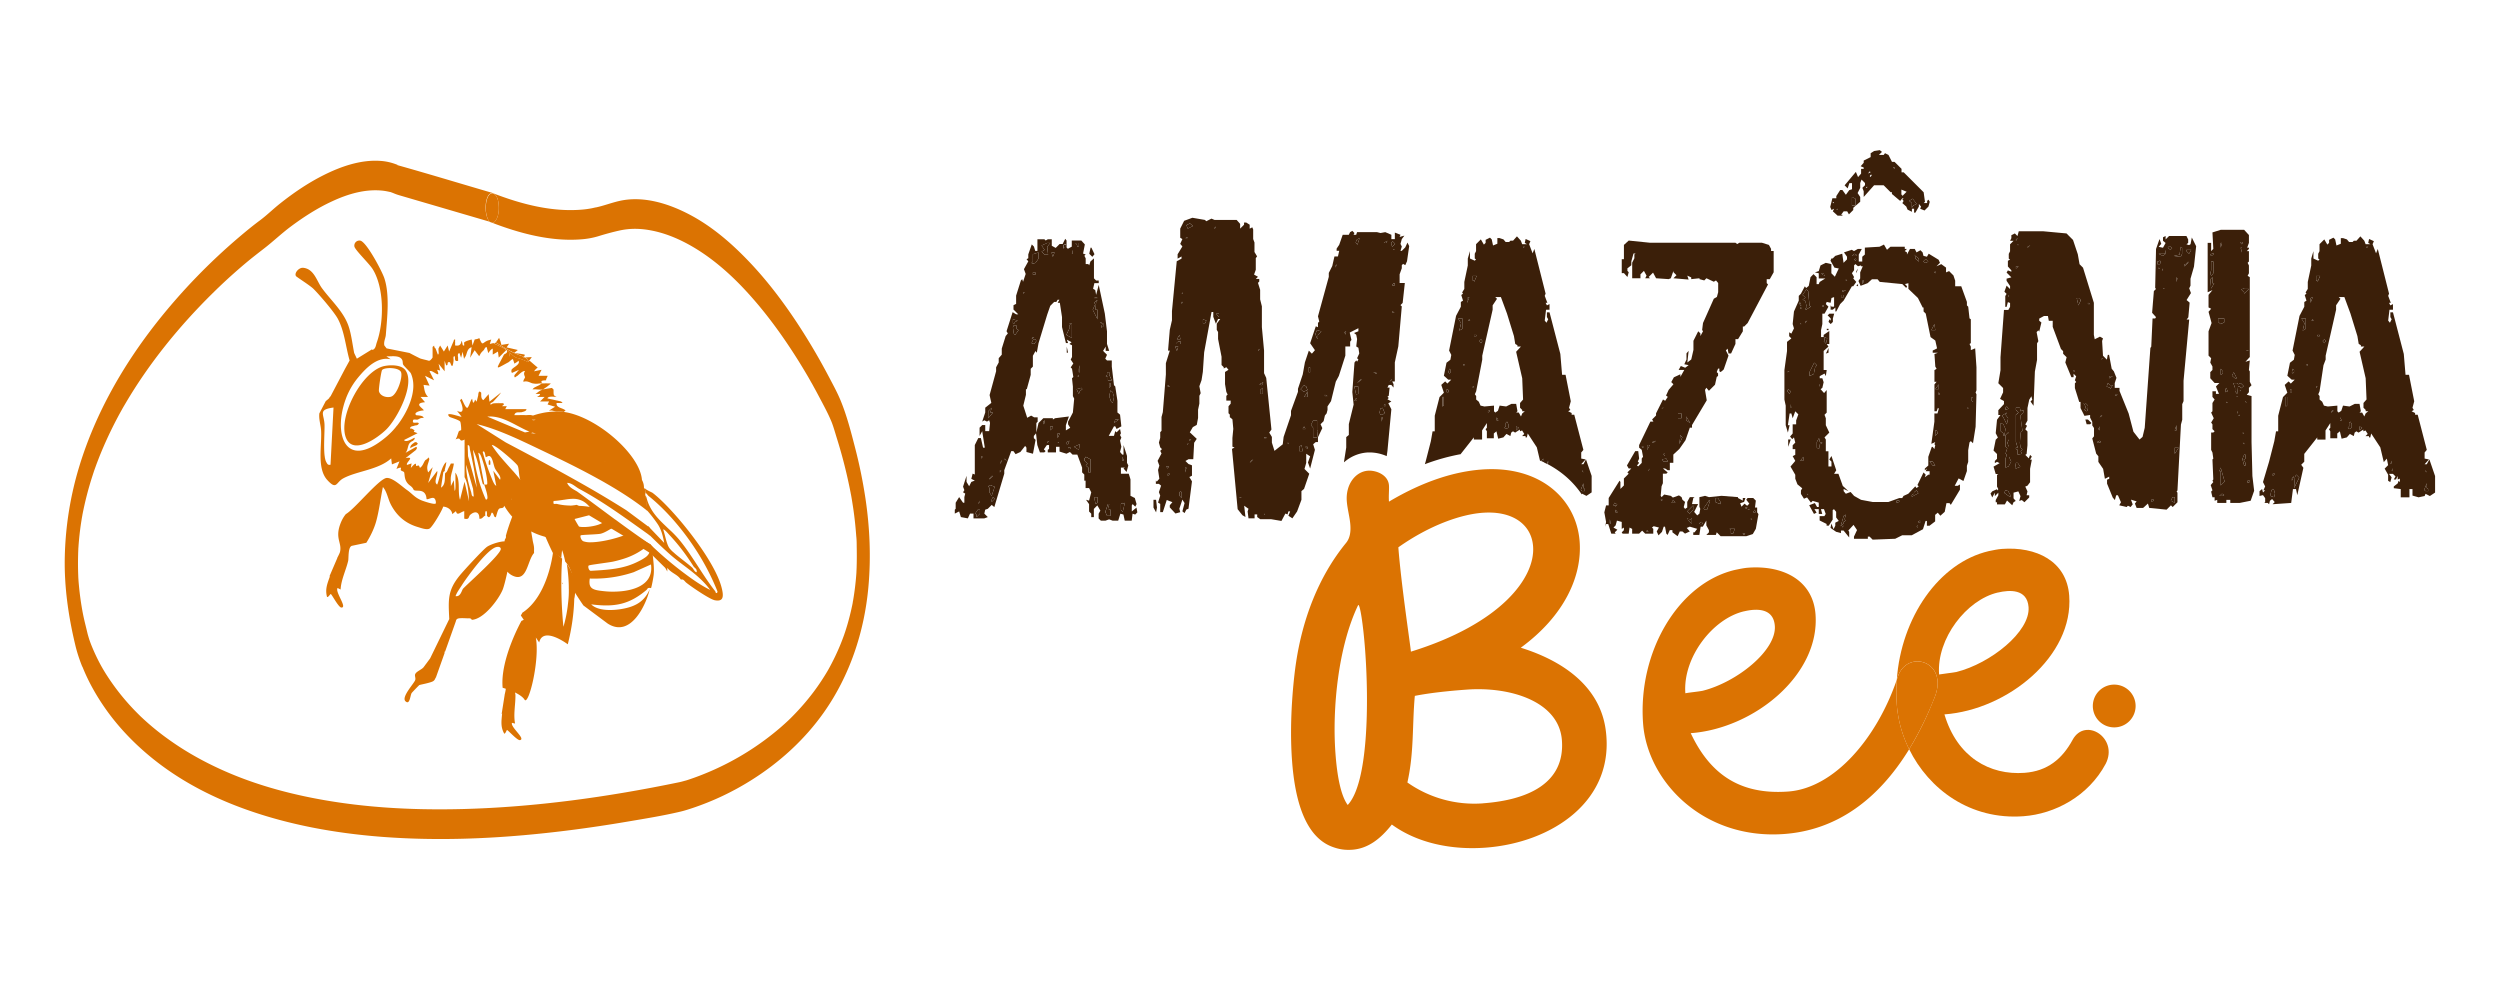 <svg xmlns="http://www.w3.org/2000/svg" width="200" height="80" fill="none"><path fill="#3B1F09" d="m94.153 28.077.105-.348h-.244l.14.348Zm.209 11.315v.278l.174.174v-.453l-.105-.104-.07.105Zm.243-15.896v-.105l-.07.105h.07Zm-.069.831.07-.17h-.07v.17Zm-.104 2.953-.279.104v.136h.279v-.24Zm-.07-.487-.209.348h.279l-.07-.348Zm-.939 11.28.174-.174h-.174v.174Zm.069-.765h-.205l.136.174.07-.174Zm-.069-6.386h.174l-.174-.105v.105Zm4.097-5.552v-.278h-.243l.243.279Zm-.348-7.15v.103l.105-.208-.105.104Zm-2.257-.21.104.279.418-.209-.244-.205-.278.135Zm1.322 7.848h.174l.1-.21-.274-.104v.314Zm13.916 4.024-.104-.105h-.174l.174.105h.104Zm-15.339 7.913.1-.383h-.1v.383Zm.344-2.532.14-.105h-.14v.105Zm-.174-16.279-.17.07h.17v-.07Zm0 16.623.105-.174-.105.105v.069Zm4.167 4.236h.174l-.104-.07-.07.07Zm11.454-6.663.171-.14-.171-.417-.174.07-.069.312.069.174h.174Zm.692-2.811-.139.174.209-.174h-.07Zm-.761 3.367.069-.348h-.069v.348Zm.448-14.473-.275.174h.206l.069-.174Zm.383 5.725h.209l-.209-.07v.07Zm-.557 7.322-.101.139.101.07v-.21Zm.8-12.804-.208-.209-.105.14.07.31.243-.24Zm-.138.484.104-.07h-.104v.07Zm-.105 2.845h.209v-.17h-.104l-.105.17Zm20.063 12.981.066-.07h-.171l.105.07Zm.344-.209v.383l.209-.383h-.209Zm.104 2.083.105-.208-.105.139v.07Zm-2.636 3.298h.174l-.174-.209v.209Zm2.532 1.422-.069.105h.174l-.105-.105Zm-22.835-12.041h-.104l-.278.278.382-.278Zm-.452 1.179.174-.035v-.591h-.313l.139.626Zm20.303 10.306.069.07-.069-.38v.31Zm.452-1.318.139-.174-.209-.14-.104.21h.174v.104Zm10.55.069h-.174l.069.105.105-.105Zm-31.444-8.535h.209v-.21h-.07l-.139.21Zm30.125 10.619h.174l.139-.383h-.417l.104.105v.278Zm-6.003-7.426-.313.104.104.066.209-.17ZM99.983 37.03l.278-.275-.174.104-.104.17Zm39.634 5.659h-.208l.104.104.104-.104Zm.766-1.909-.139.208h.208l-.069-.209Zm-.487 0 .104-.07-.208.07h.104Zm.174.695v.07h.104l-.104-.07Zm-2.428-1.322-.209-.31h-.174v.345l.383.139v-.174Zm-33.527-4.546-.174.14v.347h.278l-.104-.487Zm-1.043-.069v-.105h-.07l.07.105Zm1.252-1.423-.105.208h.205l-.1-.208Zm-3.02.869h-.174v.07h.174v-.07Zm3.294.936v-.174h-.174l.174.174Zm31.965 4.86.244-.728h-.104l-.105.17-.313.453.104.104h.174Zm-35.433.382h.07l-.07-.07v.07Zm-.486-13.155v.07l.173-.174-.173.104Zm.313 2.81.104-.24-.313.17.209.07Zm3.641.383-.104-.278-.17-.105-.279.313.244.21.309-.14Zm-.274.557h.275v-.453l-.105.21-.17.243Zm2.532-10.519v.174l.07-.278-.07.104Zm-1.423 5.833v-.278l.279-.278-.348-.105-.139.313.139.348h.069Zm2.184-.278.07-.278-.17.07.1.104v.104Zm-1.627 4.79v.104h.205l-.205-.104Zm-.94 3.401h.313l.07-.487-.07-.07v-.796h-.313l-.174.38.174.208v.765Zm3.715-15.93-.208.104-.105.244.139.17.174-.518Zm-3.958 10.341h-.104v.382h.104v-.382Zm-3.99 2.118h.209v-.487l-.209.174v.313ZM86.31 30.16v-.174l-.104.104.104.07Zm-.105-10.414h.105v-.31h-.279l.105.105.07.205Zm.105 10.031h.07v-.556l-.07.278v.279Zm-.487-9.787-.07.313h.07v-.313Zm-4.512 6.038h-.208l-.07.174.07.487.104.104.278-.383-.174-.104v-.278Zm-.935 10.727.174.104-.174-.174v.07Zm5.377-10.898h-.208l.104.067-.104.104v.278l-.24.487.448.244v-1.18Zm-5.76 11.277.174-.275h-.07l-.104.275Zm1.214-11.381.209-.104-.383-.105v.314l.07.066.104-.17Zm1.631-4.72.244-.348v-.487l-.452.14v.59l-.105.105.07.07.243-.07Zm.07 6.247-.07-.14h-.173l-.14.314.21.066.173-.24Zm-1.04-3.889v.105l.105-.105h-.105Zm1.596 10.549.105-.103v-.206l-.105.105v.205Zm-.834-6.973-.105.174.21-.174h-.105Zm-2.637 10.828.105-.174h-.105v.174Zm3.576-17.423h.278l-.07-.626.24-.31h-.24l-.452.206.244.348-.244.139.244.243Zm.796-.174h-.243l.104.348.14-.348Zm-1.526 1.597h-.21v.174h.21v-.174Zm6.942 14.751v.313h.14l-.14-.313Zm58.376-20.097h.278v-.553l-.278-.14v.693Zm-1.144.348v-.105l-.105.105h.105Zm5.933-.174.104-.174.279-.136-.313-.417-.279.174.209.174v.379ZM79.058 38.904l.1.14v.347l.174.279.244-.73-.383-.14-.135.104Zm.17-5.899.104-.382-.274.278v.556l.379-.452h-.209Zm.104 5.068-.174.209v.07l.278-.279h-.104Zm-.831-1.388.104-.139-.104-.07v.21Zm.831 3.298v.17l.244-.24-.14-.14-.104.21Zm-1.318 1.109.105.07v.209l.278-.279v-.313h-.174l-.209.313Zm.279-.765.104-.275-.105.17v.105Zm6.803-20.407.243-.379-.243.066v.313Zm-1.319 15.513.17-.17-.17.104v.066Zm.241-1.005.208-.209v-.104h-.208v.313Zm39.523 2.567-.062-.31-.174.199c.08.034.156.073.236.11Zm.32.035v-.174l-.094.25.011.007.083-.083Zm-34.08 3.193-.104.104v.452l.139.174.174-.73-.209.104v-.104Zm-3.645-9.093.07.174.104.21.07-.21.208-.173-.07-.105-.382.105Zm.174 4.86.07-.453-.453.209.383.243Zm.452.695v.174l.243.24-.139.14.209.173v.383h.17v-1.04l-.379-.209-.104.14Zm-2.049-1.252v-.066l-.104.066h.104Zm.832-.17-.206.104v.17h.105l.1-.274Zm2.083 4.96v.104l.174-.104v-.45h-.279l.105.45Zm-3.019-5.169.174-.383h-.174v.383Zm1.044.762h-.21v.104h.21v-.104Zm3.189-5.169h-.105v.38l.105-.105v-.275Zm-.105 9.68h-.1l-.21.626.14.313h.275v-.487l-.206-.07.101-.382Zm.766-6.765h-.278l-.105.275.383-.275Zm-.766-1.875.14.417.139.136.104-.483-.104-.383-.174-.14-.105.453Zm-.1-1.249h.31l-.21-.452v-.209h-.17v.209l-.104.104.174.07v.278Zm-1.114-6.595h.279l-.105-.07-.174.07Zm.731 2.014-.07.067-.104.278.174-.07v-.275Zm-.452-1.805h-.104l-.174.174.104.101-.209.452.383.765v-.765h-.174l.07-.622.104-.105Zm.383 1.806-.174-.105.07.105h.104Zm100.577 8.57.208-.209-.208-.104v.313Zm-15.2-14.751-.139.139.209.174.139-.14-.209-.174Zm-.87.626.348.174.209-.174v-.313l-.07.313h-.487Zm.974 19.749.313.17v-.448h-.174l-.139.278Zm-.626-18.57-.069.139h.069v-.14Zm0 1.631h.139l-.139-.07v.07Zm14.891 10.724v.278l-.105.104.105.104.208-.104v-.278l-.104-.205-.104.1Zm-15.34-12.908v.205h.206l.069-.205-.069-.07-.206.07ZM187.2 33.631h.139l-.139-.243v.243Zm-50.984 8.292-.07-.174-.205.105.069.07h.206Zm50.292-8.918.139-.104v-.104l-.139.104v.104Zm-11.767-11.871v.174l.313-.275v-.104l-.208.205h-.105Zm-.383-.762-.448.105.553.07.104-.244v-.487l-.104-.07-.105.626Zm2.71 0v-.139l-.243.14.069.104.174-.105Zm-2.153-.278.209.209.174-.313h-.383v.104Zm-.797 2.466.07-.278-.07-.105v.383Zm2.95-.696v-.935h-.174v.692l-.069.243.069.21.174-.21Zm-3.089 12.564h.14v-.417l-.14.417Zm0 1.875.314-.487h-.314v.487Zm-7.843-12.46.139.588.17-.379-.066-.209h-.243Zm.553 8.397.174.313-.104.244.173.104.105-.105-.105-.104.105-.07v-.173l-.209-.209h-.139Zm.348-7.913h.174l-.174-.1v.1Zm.939 9.788-.104.208.104.105v-.313Zm-2.084-4.407h.104l-.104-.104v.104Zm1.875 5.659.104.066.206-.066-.101-.104-.209.104Zm-6.49 1.663-.07.382.07.07.347-.14-.208-.313h-.139Zm.313-4.407h-.313v.174l.209.208-.209.174v2.188l.139.449h-.139v.104l.139.07v.382l.344-.07-.104-.208.139-.14-.139-.138-.066-.383.066-.831.139-.14-.17-1.213.24-.244v-.209l-.209.105-.066-.278Zm11.102-11.141h.105l-.105-.07v.07Zm-10.48-1.666.209-.21-.209.14v.07Zm5.764 13.572.205-.14h-.105l-.1.14Zm23.356 3.472-.104.274.104-.104v-.17Zm-2.014-17.044.139-.07h-.139v.07ZM169.19 31.687l.209-.104-.105-.07-.104.174Zm2.914 8.466h.105l.104-.17h-.209v.17Zm-3.367-9.888.279-.174h-.279v.174Zm-.66-1.493.174-.104h-.07l-.104.104Zm.556 1.875-.104.275.278.104v.105l.209-.314h-.209l-.174-.17Zm10.898 4.891v-.105h-.105l.105.105Zm2.292 2.535.174-.174h-.174v.174Zm1.04-5.555.104-.07v-.691h-.104v.761Zm.487 5.764v.174l.174-.383-.174.209Zm0-7.082-.14-.07v.244h.14V31.2Zm-1.527 7.913-.104.104-.105.453.313.104.07-.278-.07-.279-.104-.104Zm-2.188-6.973.104.1-.104-.17v.07Zm-.243 4.58.139.518h.104v-.208l-.139-.24.139-.105v-.313h-.104l-.139.348Zm.417 1.906.174-.07v-.1h-.174v.17Zm3.541-8.849.069.105.105-.105v-.173l-.105-.105-.069.279Zm.243 8.4-.07.867.414-.832-.24-.243-.104.208Zm2.463-10.897-.104-.14-.14.14.14.174.104-.174Zm-1.144-1.631h.174l-.07-.105-.104.105Zm.486-3.089.206-.487h-.31v.383h.104v.104Zm-.104 8.466.104-.104h-.104v.104Zm-6.042-.379-.205.1-.069-.1h-.313l.139.38v.277l.174.21.069-.592h.136l.104.139.209-.174-.244-.24Zm5.103-4.789-.139.587.243-.139v-.831h-.348l.244.383Zm.487-2.015v.383l.174-.452-.174.07Zm-.209 5.308h-.104v.07h.104v-.07Zm-7.082 10.519h.279l.104-.07-.174-.104-.209.173Zm.488-8.54v.244l.173-.07-.104-.278-.069.105Zm.069 1.11h.104l-.104-.1v.1Zm1.631-4.163h.174l-.174-.07v.07Zm-2.188 9.613h.105v1.145l.313-.313-.313-1.11-.105.279Zm-.552-15.513-.174.174.069.727.244-.414h-.139v-.487Z"/><path fill="#3B1F09" d="M179.252 31.304V31.2h-.069l.069.104Zm-1.596-11.868v.38l.104-.38h-.104Zm.278 6.352v-.313h-.483v.278l.205.17.278-.135Zm-.278 4.198.174-.104v-.174l-.174-.209v.487Zm1.631-6.838.244.243v.105l.382-.383h-.382v-.035l-.244.07Zm-.344 7.116-.244-.487-.139.279.244.208h.139Zm.034 1.423-.104.07.174-.07h-.07Zm.001 1.213v.175l.069-.07-.069-.104Zm.448 1.702v.07h.105l-.105-.07Zm-.243-1.353v-.07l-.136.07h.136Zm-17.906-11.941v.174l.209-.174h-.209Zm18.08-1.492h-.105l.105.382v-.382Zm.069-.449h-.174v.07l.105.104.069-.174Zm-33.732 2.497.104.105.101-.105h-.205Zm-1.597 2.741h-.069v.105h.069v-.105Zm3.402-1.005h-.208v.174h.208V23.6Zm-3.401.831-.07-.205h-.104l.104.205h.07Zm1.492 6.317-.07.07.07.104v-.174Zm1.805-7.53v.139l.275-.14h-.275Zm6.87-2.289-.209-.209-.209.209.209.104.209-.104Zm-1.041-.244.279.244v-.244l-.383-.313.104.105v.208Zm-5.554 1.666v.105h.104l-.104-.105Zm.835-1.979-.174-.07-.174.175h.348v-.105Zm-.07.488.069-.105-.069-.07-.104.07.104.104Zm-2.532 3.571h-.105v.105h.105v-.105Zm-.766 4.585-.382.761v.313l.348-.174.104-.521.139-.174-.209-.205Zm2.258 13.186.101-.174-.101.104v.07Zm-1.875-7.148-.174.313v.449l.174.104.07-.383.208-.104-.208-.066-.07-.313Zm1.976 6.212-.24.831.24-.243v-.104l.174-.101-.105-.105.105-.382-.174.104Zm-3.468-15.342h.069l-.069-.067v.067Zm.518-1.388-.139.174.069.07.383-.244-.104-.105-.105-1.144-.139-.14-.309.453.24.209-.24.174.205.07.139.483Zm-.278 12.324v-.314l-.24.313h.24Zm.139-11.107v.104l.174-.208-.174.104Zm.174 13.847h.07l-.07-.104v.104Zm-1.318-6.977h.034l-.034-.313v.313Zm-10.24 0-.101.07.17-.07h-.069Zm0 7.36h-.17l.069.07.101-.07Zm.069-3.611.105.105v-.174h-.105v.07Zm0 .557h.348l-.139-.244-.344.07.135.174Zm1.875 4.546v.07l.105-.07h-.105Zm-1.11-1.492-.139.24h.313l-.174-.24Zm1.597.797v-.349l-.487.487.209.174.278-.313Zm-.174 1.074h.07v-.38l-.279.175.209.205Zm-.762-8.779h-.278v.383h.278v-.383Zm.379.243v.313l.314.206-.314-.519Zm-.483 1.666-.069.553.24-.553-.171-.174v.174Zm17.318 5.239.209-.07v-.1h-.209v.17Zm3.089-18.533-.07.105.07.07v-.175Zm-11.767 9.44-.07.175.174.208.105-.209-.209-.173Zm42.518-4.337h-.174v.105h.174v-.105Zm-30.821-.869-.243.486h.313l-.07-.486Zm-11.697 3.784-.07.07.174-.07h-.104Zm2.915-7.635v-.104l-.07.104h.07Zm14.751 13.673-.139-.313.139-.275v-.487l-.069-.07-.209.21v.935l.139.104-.139.453.104.07-.104.312v.727l.243-.104.209-.38-.174-.382v-.8Zm-5.621-4.616v-.382l-.278.382h.278Zm-6.111-8.4.139-.274h-.139v.275Zm-3.019 4.237v.313h-.07l.174.205.105-.414-.209-.104Zm48.174 11.693-.209.523.104.104h.209v-.174l-.104-.07v-.382Zm-33.701.558-.105.208.487.348V39.6l-.174-.313-.208-.07Zm33.597-1.598v.07l.104.105-.104-.174Zm-36.303-5.55.104.07v-.28l-.104-.103v.313Zm2.81 1.871.105-.483-.209-.279.104-.174-.382.244.104.139.278.553Zm0-1.423-.104.105v.174l.243-.105-.139-.174Zm-5.447-.935h.104l-.104-.209v.209Zm5.238 3.297.105-.556-.174-.383-.209-.104v.66l.209.175v.208h.069Zm-2.88-2.188v-.07h-.104l.104.07Zm3.193-8.918.07-.174-.07.07v.104Zm-5.829 10.654v.452l.208-.243-.104-.209h-.104Zm-1.492 4.79-.209.173v.105l-.174.104v.14l.522-.279-.139-.243Zm7.948-20.06v.105l.139-.209-.139.104Zm-6.908 17.771.243.31h.209l-.209-.31h-.243Zm-.762 4.925v-.205l-.174.1.174.105Zm7.809-22.247h.07l-.07-.066v.066Zm-7.983 22.595v-.174l-.104.104.104.07Zm38.004-4.512v-.208l-.104.139.104.07ZM85.34 28.216h.104l-.105-.487v.487Z"/><path fill="#3B1F09" d="M90.543 40.918v-.487l.07-.104.208.209.104-.209-.139-.487-.348-.174v-1.318l-.139-.452h-.626v-.487h.313l-.104.07.243.278.14-.522-.105-.209v-.556l-.278-.866v.761h-.105l-.173-.208.104-.418-.104-.487.104-.243-.104-.209.07-.139-.07-.348-.279.278-.104-.104-.104.383h-.418l.418-.762h.104l.104.209.383-.21-.104-.935-.21-.174v-.935l-.173-1.145-.104-.104-.174-1.492v-.487h-.383l-.139-.14.14-.312-.314-.313.209-.348v.348h.278l-.174-.557v-1.005l-.174-1.423-.487-2.292-.208.797-.07-.383-.174-.104.104-.453h.348v-.208h-.208l-.174-.174V20.67l-.279.244-.104.313-.07-.104h-.208v-.453l-.105-.208.105-.105-.209-.07.14-.73-.279-.313h-.765v.487l-.313.174-.105-.104v-.278l-.243.382v-.313l.243-.07v-.278l-.104-.139-.209.418h-.243l-.313.313-.313-.174v-.522h-.313l-.174.104-.105-.104h-.556v.936h-.174l-.104-.348-.174-.174-.279.796v.314l-.139.069.14.174-.348.626.139.383-.209.626-.07-.209-.104.104-.382 1.214v.661l-.21.105v.347l.383.383h-.173l-.279-.174-.487 1.527.105.174-.174.209-.313 1.005v.487l-.244.278v.348l-.208.383v.313l-.522 1.91.139.625-.487.383v.382l-.243.73.173-.104.21.105.173-.105.07.21-.07.66h-.313v-.487h-.243l-.21.209v.66l.21-.382.208 1.318h-.139l-.174-.765h-.209l-.278.557v2.358l-.174-.07-.104.418.278.139-.278.104-.174.348-.209-.348v-.487l-.278.866.104.279-.104.174.174.104-.07.278v.452h-.104l-.313-.452-.278.452v.487l-.07.07v.313l.348-.174.14.452.556.104.174-.382h.278v.382h.866l.278-.104-.278-.278.07-.313.208-.07.313-.313.209.174.796-2.671v-.279l.557-1.526h.174l.174.243.382-.174.383-.487.104.14v.347l.522.14.209-1.11-.14-.14v-.173l.175-.21.104.937.209.59h.347l.105-.104-.14-.139.244-.347h.174v.313l-.104.07v.208h.66v-.452h.279v.382l.556.174.279-.139.208.209h.383l.383 1.04v.382l.174.174v.487h.104v.592h.278l.174.347-.174.661-.243-.07.243.349v.59l.174.175v.278h.209v-.66l.278-.28.243.418-.139.244v.382l.174.174h.383l.278-.104.278.104h.453l.173-.556.244.07.104.486h.557l.07-.556.208.07.174-.175-.07-.382-.382.313.007-.004Zm-.762-4.372.14.313h-.14v-.313Zm-11.384 4.546-.279.279v-.21l-.104-.069.209-.313h.174v.313Zm-.105-.765v-.104l.105-.174-.105.278Zm.209-3.642v-.208l.104.07-.104.138Zm.556-3.227V32.9l.279-.278-.105.382h.21l-.383.453Zm.101 4.824.174-.209h.105l-.279.278v-.07Zm.174 1.871v-.174l.105-.209.139.14-.244.243Zm0-.483-.174-.279v-.347l-.104-.14.14-.104.382.14-.244.73Zm.661-1.875v-.174h.105l-.105.174Zm0-.661.105-.278h.07l-.175.278Zm.383-.38v-.069l.174.174-.174-.104Zm.657-11.21.383.105-.209.104-.104.174-.07-.07v-.313Zm.174 1.25-.104-.105-.07-.487.07-.174h.208v.278l.174.104-.278.383Zm5.103-7.357v.313h-.105l-.07-.209-.104-.104h.279Zm.07 9.784v.556h-.07V29.5l.07-.278Zm-.07.765v.174l-.105-.07.105-.104Zm-.487-9.996v.313h-.07l.07-.313Zm-.278 6.316v-.278l.104-.104-.105-.07h.21v1.18l-.453-.244.243-.487v.003Zm-1.18-6.108-.139.348-.104-.348h.243Zm-1.04-.556.453-.209h.243l-.243.313.07.626h-.28l-.243-.243.244-.14-.244-.347Zm-.695 1.287v-.591l.452-.14v.487l-.244.348-.243.07-.07-.07.105-.104Zm.208.866v.174h-.208v-.174h.208Zm-.208 5.172h.104l-.209.174.105-.174Zm.035.174h.173l.07.14-.174.243-.209-.07.14-.313Zm-.797-3.75h.104l-.104.105v-.105Zm1.7 10.446-.103.104v-.209l.104-.104v.209Zm.21 1.596v-.07l.173-.104-.173.174Zm.448-1.214-.209.209v-.313h.21v.104Zm.487 1.214h-.104l.104-.07v.07Zm-.104-.379v-.383h.174l-.174.383Zm1.04.866h-.209v-.104h.209v.104Zm-.31-.383v-.173l.209-.105-.104.279h-.105Zm.105-1.801v.209l.174.278-.348.208v-.417l.243-.696-1.11.14-.173.104v-.104h-.766l-.382.382-.174.765v-.765l.104-.104v-.348h-.278l-.243-.14-.314.175-.313-.97.21-.867v-.452h.069l.313-1.144v-.487l.174-.174v-.866l.208-.383.105.14.139-.766.696-2.292.243-.696.313-.313h.174l.104-.174h.14l-.14.244h.174l.174 1.144v.797l.313 1.283h.174l-.104-.278.382.209-.174.139.21.104v.936l-.105.208.209.313-.21.313.105.105.105.66-.105.105.07.66v.763l.104.208-.104 1.11-.383.73-.003.004Zm.866 2.254-.383-.244.452-.209-.07.453Zm.07-4.686-.07.21-.105-.21-.07-.173.383-.105.07.105-.209.174Zm.865 6.49h-.174v-.382l-.208-.174.139-.139-.244-.243v-.174l.105-.14.382.21v1.043Zm.557 2.429-.174.104v-.104l-.104-.453h.278v.453Zm0-15.444v.765l-.383-.765.209-.452-.104-.104.174-.174h.104l-.105.104-.069.626h.174Zm-.278-.935.174-.07.104.07h-.278Zm.487 1.91.174.104h-.105l-.07-.105Zm.174.17.07-.07v.278l-.175.07.105-.278Zm1.04 7.638h.278l-.383.278.105-.278Zm-.21-2.188.105.383-.104.487-.14-.14-.139-.417.105-.452.174.139Zm-.278-.348v-.382h.105v.278l-.105.104Zm-.17-1.04v-.209h.174v.21l.209.451h-.313v-.278l-.174-.07.104-.104Zm.275 11.28h-.278l-.14-.313.21-.626h.103l-.104.383.209.07v.486Zm.974-.313-.14-.174v-.452l.105-.104v.104l.209-.104-.174.73Z"/><path fill="#3B1F09" d="m87.558 20.337-.243-.521h-.07l-.104.487.244.243.173-.209Zm4.72 19.646v.622l.209.383.07-.383-.07-.622h-.209Zm11.107 1.492.382-.557.348-.935v-.696l.209-.174.417-1.214-.383-.383.14-.486v-.73l.313.208-.174.487.174.487.382-1.492-.139-.453.209-.173h.174v-.383l.348-.73-.14-.314.244-.243.104-.452.139-.174.07-.278v-.279l.278-.417.383-1.562.243-.452.522-1.631v-.73h.383v-.383l.104-.14-.139-.59.695-.349v.244l-.347.139.174.14.069.347-.069.591.173.105.07.452-.174.382.104.105-.104.174-.069-.105-.14.174-.173 2.358.104 1.006-.383 1.561v.867l-.208.173v.832l-.174 1.11v.072a3.11 3.11 0 0 1 1.822-.782c.07-.007.143-.007.216-.007.459 0 .939.1 1.374.295l.059-.413.313-3.333-.243-.487.243-.139-.313-.174.104-.104-.104-.104.104-.07.07-.66h-.174l.104-.21h.209l.174.21v-.279l-.104-.209h.208v-1.527l.279-1.283.278-3.193-.105-.105.174-.174.174-1.596h-.417v-.696l.174-.487v-.243l.104-.104.174.104.139-.313.174-1.214-.139-.278-.174.382-.278.279h-.105l.105-.348-.105-.209.105-.383.208-.278-.382.104.069-.173-.452-.174v.521h-.278v-.347l-.487-.21-.383.07-.278-.07h-1.596l-.07.21h-.209l.07-.14-.174-.173-.174.104-.104.209h-.487l-.278.796-.209.313v.174h.209l-.105.452h-.278l-.174.762-.278.556v.314l-.866 3.158.104.417-.104.105v.347l-.174-.07-.452 1.354.382.556-.243.279-.244-.244-.313.936-.174.97-.382 1.145v.243l-.557 1.527v.348l-.591 1.736-.07.59-.661.523-.208-.661v-.453l-.209-.347.174-.244-.417-4.129-.174-.382v-1.805l-.174-1.875v-1.666l-.139-.557v-.765l-.174-.556.104-.105v-.208h-.278l.174-.174-.313-.174.139-.383v-.936l.104-.139-.209-.348v-.761l-.104-.279v-.761l-.069-.174-.21.104v-.313l-.277-.174h-.174v.174l-.313.313v-.382l-.279-.314h-1.77l-.244-.104-.417.209-.104-.105-1.006-.173-.66.243-.313.626v.73l.173.105-.173.383.173.208-.382.626v.348l.313-.174v.174l-.383.209-.382 3.99v.73l-.174.765-.14 1.666h.14l-.313 1.005v.901l-.244 3.02-.104.382v1.11l-.104.104v.452l-.105.383.105.382.139.14-.14.139.105.208-.313.592.139.382-.104.348.104.696-.209.243-.07-.104v.278h.244l.174.14-.174.52.105.28-.174.556.174.104v.66h.208l.313-.97.453.174-.21.244v.174l.453.487.383-.105-.07-.278.243-.73.174.278-.174.66.174.14.14-.278.173-.07.279-2.188-.209-.348.209-.104v-.831l-.279-.105-.243-.243.243-.14h.383l.07-1.317.208-.313-.556-.522.243-.418.313-.174.105-.556v-.66l.104-.488v-.626l.104-.209-.104-.556.174-.487.104-.661.105-1.562.59-3.227h.14v.382l.209.557.174-.383h.174l-.279.383v.487l.105.174v.556l.278 1.423v.66l.174.174v.105l.209-.105.173.21-.278.173v.97l.105.627.104.208-.105.105v.382h.348v.244l-.174.208v.557l.105.104v.209l.209.174.069.762-.07.73v.696l.174.07-.208.104.452 4.824.382.487.244.139-.104-.9.347.243-.07.208.07.557h.487v-.313h.209v.209l.244.173h.866l.831.14.313-.592.174.07.069-.244h.14l-.14.348.314.209v.007Zm7.982-16.487v-.07l.209.07h-.209Zm.209-2.153h-.209l.104-.174h.105v.174Zm-.105-2.845v-.07h.105l-.105.07Zm-.069-.693.209.21-.244.243-.069-.314.104-.139Zm-.104 11.072h.069l-.209.174.14-.174Zm-.762 3.367v-.348h.069l-.069.348Zm.449-14.473-.07.173h-.209l.279-.173Zm-.174 13.047v.208l-.105-.07.105-.138Zm-.38.382.174-.07.174.418-.174.14h-.174l-.069-.175.069-.313Zm-.382-2.915.104.105h-.104l-.174-.105h.174Zm-1.492 2.293h-.209l.139-.21h.07v.21Zm.104-.557-.174.035-.139-.626h.313v.591Zm.278-1.144-.382.278.278-.278h.104Zm-.382-11.21.208-.105-.174.522-.139-.174.105-.244Zm-.87 7.356-.069.278v-.104l-.105-.105.174-.07Zm-.831-5.277.069-.104-.069.278v-.174Zm-.866 10.345.208.104h-.208v-.104Zm-1.771 2.74.105-.208.104.209h-.209Zm.379 1.597-.173-.174h.173v.174Zm0-4.164h-.278l.174-.243.104-.209v.453Zm.766-5.346.347.105-.278.278v.278h-.069l-.139-.348.139-.313Zm-.313 7.221h.313v.8l.069.07-.069.487h-.313v-.765l-.174-.21.174-.382Zm-.348-4.236h.104v.382h-.104v-.382Zm-.379 1.422.174.105.104.278-.313.14-.244-.21.279-.313Zm-.383 4.93.174-.14.104.487h-.278v-.348Zm-10.654 1.56h.209l-.07.175-.139-.174Zm.136.766v-.174h.174l-.174.174Zm0-7.151v-.105l.174.105h-.174Zm.939-4.129.07.348h-.279l.209-.348Zm-.209 1.284-.139-.348h.243l-.104.348Zm0-.557v-.14l.278-.104v.244h-.278Zm.383 12.323-.174-.173v-.279l.07-.104.104.104v.453Zm0-15.516v-.174h.07l-.07.174Zm.07-.831h-.07l.07-.105v.105Zm.309 13.916-.104.383v-.383h.104Zm-.1-18.358.173-.07v.07h-.174Zm.17 16.553v-.07l.104-.104-.105.174Zm.313-.449-.14.105v-.105h.14Zm-.279-16.87-.104-.278.278-.139.244.209-.418.209Zm1.392 7.57h-.174v-.314l.278.105-.104.208Zm.761-7.535v-.104l.105-.104-.105.209Zm.348 7.047-.243-.278h.243v.278Zm1.632 14.473.069-.07.104.07h-.174Zm.83-2.813.105-.174.174-.105-.278.279Zm.662-9.023.174-.104-.174.174v-.07Zm.382 3.506h-.208V31.2l.208-.174v.487Zm-.069-.696-.209-.07.313-.173-.104.243Zm.174 10.345v-.07l.069.07h-.069Zm.17-6.108h-.174v-.07h.174v.07Zm1.77.483-.069-.104h.069v.104Zm14.3-11.694v.383l.174-.452-.174.07Zm.452 7.183.104-.104h-.104v.104Zm.765-3.746-.104-.14-.139.14.139.174.104-.174Zm-.661-4.72.209-.487h-.313v.383h.104v.104Zm-.487 3.089h.174l-.07-.105-.104.105Zm-2.045 6.869.101-.07v-.691h-.101v.761Zm.483-2.741.07.105.104-.105v-.173l-.104-.105-.07.279Zm-.139 1.597h.139V31.2l-.139-.07v.244Zm1.148-5.516-.139.587.243-.139v-.831h-.347l.243.383Zm.278 3.293h-.104v.07h.104v-.07Zm4.682-9.335.139-.07h-.139v.07Zm4.724 17.804v.07l.101.105-.101-.174Zm-8.47-10.827h-.174v.105h.174v-.105Zm8.675 12.32-.105-.07.105.07Zm0 .174v-.174l-.104-.07v-.382l-.206.522.105.104h.205Zm-7.044-5.656h.14l-.14-.243v.243Zm1.562.797.209-.209-.209-.104v.313Zm-2.257-1.423.139-.104v-.104l-.139.104v.104Zm1.422.832v.278l-.104.104.104.104.209-.104v-.278l-.104-.205-.105.1Z"/><path fill="#3B1F09" d="m123.861 37.03-.083.083c.539.282 1.04.62 1.495 1.012.491.425.915.905 1.27 1.43l.024-.06.348.175.417-.279v-1.318l-.452-1.318-.209.383h-.173l.347-.383-.347-.07v-.487l.173-.208-.73-2.81h-.209v-.14l-.278-.139.174-.104-.104-.174.139-.522-.418-2.118h-.278l-.139-1.666-.866-3.332h-.209v.382l.105.174-.14.278-.139-.174.105-.866h.278v-.452l-.209.104-.104-.208h.139l-.209-.557.07-.174-.901-3.575-.139.348-.278-.731.104-.243-.383-.174-.069.313.174.104h-.383l-.104-.278-.313-.348-.313.348h-.209l-.104.104h-.279l-.174-.209-.313-.104h-.174v.452l-.347.14-.105-.488-.139-.139-.348.174v.244l-.139.139-.243-.418-.383.383v.557l-.104.208v.383l.104.07-.104.104-.383-.174v-.591l-.174.59v.557l-.278 1.319v.556l-.174.278.07.105-.14.104.14.452-.174.105v.382l-.383.73-.556 2.776.173.348-.069.383-.313.243-.209 1.04.348.313h.243l-.313.313-.173-.174-.314.279.209.626-.348.348-.382 1.492v1.248h-.174l-.139.797-.418 1.631-.059.202a16.74 16.74 0 0 1 2.873-.803v-.021l1.04-1.319v.174h.661v-.73l.383-.591v.382l-.105.105.105.173v.557h.556v-.383l.209-.173.139.59.417-.104.244-.278.313.174.07-.278.139-.105.174.105.382-.244v.14l.174-.07.174.278-.174.174h.278v.104h.105l.069-.313.727 1.11.251 1.06c.031.015.066.029.097.043l.174-.199.063.31c.076.038.153.073.226.111l.094-.25v.174l.01-.007Zm2.71.591.104.174-.104-.104v-.07Zm.1 1.04v.383l.105.07v.173h-.209l-.104-.104.208-.522Zm-10.619-8.884-.104.105-.07-.105.07-.278.104.105v.174Zm-.556 2.672-.105.07v-.762h.105v.695-.003Zm.382-1.075h-.139v-.243l.139.07v.173Zm1.113-5.068-.243.14.139-.592-.243-.383h.347v.835Zm.171 2.915h-.104v-.07h.104v.07Zm.209-5.377.173-.07-.173.452v-.382Zm.069 1.805.104-.105.07.105h-.174Zm1.044 1.492.104.14-.104.173-.14-.174.14-.139Zm-.661-5.068h.313l-.209.487v-.104h-.104v-.383Zm.104 8.849-.104.104v-.104h.104Zm0-4.129h.174v.105h-.174v-.105Zm1.249 6.108-.139.104v-.104l.139-.104v.104Zm.556.73v-.243l.139.243h-.139Zm.936.588-.209.105-.104-.105.104-.104v-.278l.105-.105.104.209v.278Zm.835 0-.209.209v-.313l.209.104Zm.278-1.144-.104.243-.174-.313h-.209l.104-.104-.104-.591h-.383l-.417.208-.522-.07-.139.418-.209.14-.104-.105v-.452l-.765.07-.313-.07-.139-.313-.209-.174v-.278l-.104-.14.104-.243.487-2.532v-.313l.831-3.68v-.348l.348-.522-.139-.139h.452l.487 1.318.557 1.806.104.626.174.104v.104h.278l-.382.418.487 2.118.069 1.7-.243.28v.382l.174.174v.104h.208l-.208.174h.003Zm.066-13.26v-.069h.139l-.139.07Zm-3.92 11.107-.104.104.104-.104Z"/><path fill="#3B1F09" d="m121.503 34.22-.209.208.209-.209Zm-1.148 0 .104.104-.104-.105Zm.313 0-.209.104.209-.105Zm11.593 8.469v-.383l-.104-.104.139-.105.417.105-.174.313.14.313.278-.278.139-.418h.104l.105.557.104.104.174-.382h.209v.173l.417.313.174-.382h.209l.208.174.383-.174-.244-.278.244-.105.591.174-.208.279h-.105v.208h.487l.104-.66h.174l.279-.488v.383l.208.383v.173l-.208.21h.765l.069-.21.313.313h2.049l.522-.173.243-.418.209-1.179-.104-.139v-.383h-.174l.069-.556-.208-.209h-.452l-.105.14.244.312-.174.174-.209-.174-.243.244-.105-.279.313-.104.105-.313h-.209v.209l-.383-.209v-.07l-1.318-.104-1.005.105-.313-.105-.452.105v.765l.069.174-.069.382-.174.14-.244-.279.313-.626h-.487l.105-.487.104-.07h-.383l-.208.383v.452l-.174.105-.105-.14.105-.417-.209-.174-.069-.208-.209-.14-.487.174-.174-.139-.522-.104-.208.209-.07-.105.07-.765.104-.244v-.761h.278l.104-.105-.382-.313h.174l.208.14h.174v-.592h.279v-.66l.487-.453.487-.695.347-1.006h.174v-.208l1.179-1.98-.139-.83.105-.175.208.244.487-.487.139-.626.105-.07v-.209l-.105-.104.105-.278h.104v.209l.104.07.244-.21.383-1.11-.209-.417.139-.139.07.383h.208l.348-.762v-.382h.209l.382-.627v-.382h.105l.278-.278 1.631-3.09-.104-.103v-.314h.243l.313-.556v-1.7h-.208v-.175l-.174-.313-.557-.174h-1.805l-.174.105-.139-.105h-6.838l-1.701-.174-.383.348v1.145h-.174v1.11h.174l.279.312.104-.383-.104-.104v-.208l.313-.244v-.313l.174-.626h.173l-.104.07v.313l-.174.347v1.249h.661v-.313l.278-.278.209.382-.104.209H132l-.104-.104.348-.348.243.452 1.005.07.174-.07.209-.591v.104l.244.243-.244.244 1.214.104-.104-.313.313.14v.139l.661-.07v.07l.382.104.174-.174.591.278.174-.104.174.209v.73l-.104.383-.244.139-.866 1.944-.069.557.069.104-.208.383v-.21l-.174-.173-.383.762v.73l-.174.762-.313.243.104-.935-.173.208v.487l-.174.383.347.07-.278.208-.348-.139-.174.313h.453l-.313.557v-.209l-.522.244-.209.382.174.174-.383.452-.208.452.139.105-.209.313-.174-.105-.556 1.11v.174l-.313.313.104.174h-.243l-.901 1.875v.208l.208.174.105.557-.105.139v.348l-.278.278-.104-.07.174-.208-.105-.105.105-.243-.07-.591h-.243l-.661 1.144.139.243h.209l-.313.313.104.105-.383.382v.557l-.278.278v-.556l-.069-.105-.87 1.388v.591h-.209l-.139.557.139.765-.069.383.069-.209h.174l.244.765h.347l-.069-.104.209-.209-.313-.174.173-.174.105-.382.382.104v.557l.174-.105v.21l-.174.173.07.104h.487l.07-.487.208.105v.382h.557l.243-.243.244.243h.661l-.018-.003Zm8.122-1.91.069.209h-.208l.139-.209Zm-.313.696.104.07h-.104v-.07Zm-.07-.765-.104.07h-.104l.208-.07Zm-.208-.105-.105.105-.069-.105h.174Zm-.174 2.084-.105.104-.104-.104h.209Zm-.832-.383-.139.383h-.174v-.278l-.104-.105h.417Zm-1.527-2.462h.174l.209.313v.174l-.383-.14v-.347Zm-.66.379.104-.174h.104l-.243.73h-.174l-.104-.104.313-.452Zm-.453 1.527.07.174h-.209l-.069-.07.208-.104Zm-.796.104h-.07l-.208-.209.278-.174v.383Zm.104-1.423v.348l-.278.313-.209-.174.487-.487Zm-.487 1.044h.105l-.105.07v-.07Zm-1.109-1.492.174.243h-.313l.139-.243Zm1.04-6.665.313.522-.313-.209v-.313Zm-.553 2.22.069-.557v-.174l.174.174-.243.556Zm-.105-2.463h.279v.383h-.279v-.383Zm-.939 3.61.139.244h-.348l-.139-.174.348-.07Zm-.104-.208-.105-.105v-.07h.105v.175Zm-.174-3.854h.069l-.173.07.104-.07Zm0 7.36-.104.07-.07-.07h.174Zm-.553-4.72-.209.174-.104-.07.313-.104Zm-.591 2.428v-.07l.104-.14-.104.21Zm-.105-2.084h.209l-.209.383v-.383Zm0 6.804.105.104h-.174l.069-.104Zm-2.984-.557v-.313l.069.383-.069-.07Zm.278-1.423.104-.208.209.139-.139.174v-.105h-.174Zm.174.557v-.209l.174.209h-.174Zm2.188-5.172-.104-.07h.173l-.069.07Zm11.624-.07.209-.588h-.209v.588Zm3.158-10.515.244.244v.174l-.104-.105-.07.21.174.17.174-.17v-.28l.104-.382h-.382l-.14.14Zm.07 2.985v-.383l-.209.452.209-.07Zm0-1.91h-.139v.104h.139v-.104Zm1.666-11.106-.278.383-.279-.383h-.174l-.313.487v.174h-.313l-.174.696.105.243.209-.104-.105.208.383.348h.382v-.07h-.104l.209-.278h.278l.139.244.348-.348v-.174l.556-.487v-.382l-.208-.313.208-.418v-.383l.105-.278.278.278v.175l-.209.208.105.278v.453l.831-.936h.765l.557.556h.104v.14l.661.556.174-.209h.104l-.104.105.104.104-.104.174.313.278.104.244.348.174v-.244h.174v.313h.104l.279-.487v-.208l.174.208-.07.174.348.14.313-.314.104-.382-.104-.174-.104.104v.174h-.279l.105-.104-.105-.762-1.596-1.597h-.174v-.278l-.557-.556h-.208l-.279-.557-.278-.139-.104.14h-.383l.244-.244-.174-.14-.452.07-.279.174v.313l-.556.278v.174l-.244.278.244.105v.104h-.209v.383l-.243.278-.174-.417-.901 1.074.243.244.139-.418h.209v.487l-.209.07-.003-.007Zm-1.318 1.044v-.105l.104.105h-.104Zm.382.553h-.104l.104-.105v.105Zm6.004-.901.313.417-.278.14-.105.173v-.383l-.209-.173.279-.174Zm-.905-.73.418.173-.348.348v-.104h-.07v-.418Zm-.553-1.771v.104l-.104-.104h.104Zm-1.805.591-.104.174-.07-.07.07-.104h.104Zm-.174-.278.07.07-.209.104.139-.174Zm-.208 1.214v.104h-.105l.105-.104Zm-.936.974v.556h-.278v-.695l.278.139Zm.209 7.008v-.174l-.14.105.14.07Z"/><path fill="#3B1F09" d="m158.118 29.395-.104-1.527-.348.139v-.278l-.104-.209.104-.07v-1.91l-.104-.069-.105-.935-.104-.105v-.278l-.452-1.249h-.487v-.452l-.139-.417-.348-.348-.243.104v-.382l-.383-.279-.383.174.279-.278-.105-.243-.796-.487-.139.243-.279-.07-.069-.278-.174-.174-.313.174-.139-.278h-.383l-.243.452v-.174l-.174-.104.174-.174h-.174v-.174h-1.145l-.278.244-.243-.418-.348.174-1.179.07v.556l-.209.174v.383h-.278v-.557l.243-.452h-.313l-.313.174-.174-.104-.626.208.244.348v.209l-.279.278-.104-.73-.557.174-.208.208h-.105l-.069.174.313.557.348.07-.313.66-.279-.278v-.73l-.452-.105-.417.209-.139.452-.313.104.313.07v.417h.521l-.452.279-.069.173h-.174v-.556l-.244-.244-.243.244-.139.695-.209.174-.104-.139-.313.592-.174.174v.382l-.383.866-.104 1.005.104.348-.209.418-.174-.105v.313l.174.174-.347.278v.731l-.209 1.527v2.358l.104.487v1.562l.174.591.139-.591h-.139l.139-.936h.139l.105.383.208-.557.244.244-.174.487v.313h-.278v.73l-.209.244.174.208.139-.139.104.418-.208.208v.313h.208v.453l-.208.104.208.383-.382.452.382.66v.314l.174.452.383.313-.104.174v.278l.243.383.244-.105.313.418.139-.14.487.14v.347h-.139l-.174-.313-.453.174.383.696.209-.104-.174-.279h.348v.383h.278l-.104-.383h.243l.139.383-.104.174h-.383v.348l.557.278v.14h.174l.313-.488v-.762l.104-.07.174.21v.452l.209.278-.279.14v.243l-.139.278-.174-.452-.069.348.452.313.383.104v-.209h.208l.452.557v-.452l-.069-.105.417-.452.279.417-.244.522v.174h1.11v-.174h.139l.243.244 1.805-.07.557-.278h.765l.901-.487.209-.661h.104v.383h.209l.452-.348v-.522l.209-.174.208.244.348-.313.139-.696h.244l.104.14.731-1.215v-.417l-.174.104h-.244l.313-.591.383.209.278-.797v-.417l.104-.313v-.936l.105-.626.104-.105.174.174.209-1.318.069-2.602-.069-.139.069-.174v-1.829Zm-12.424-7.53h.209l-.105.104-.104-.105Zm.275.208h-.07l.07-.104v.104Zm-2.915 7.635h.104l-.174.07.07-.07Zm.104 1.805-.174-.209.07-.174.209.174-.105.209Zm.105 1.11v-.313l.034.313h-.034Zm11.558-10.933v.174l-.07-.07.07-.104Zm-.07 4.233.07.487h-.313l.243-.487Zm-.695-5.203.208.209-.208.104-.209-.104.209-.209Zm-.553-.035v.244l-.279-.244v-.208l-.104-.105.383.313Zm-5.172-.382.173.07v.104h-.347l.174-.174Zm.173.452-.069.104-.104-.104.104-.07.069.07Zm-.834 1.596.104.105h-.104v-.105Zm-.275.866h.278l-.278.14v-.14Zm-.104.383h.208v.174h-.208V23.6Zm-1.493.831h.105v.105h-.105v-.105Zm-.208 6.317v.174l-.07-.105.07-.07Zm-1.562-6.522.069.209h-.069l-.104-.209h.104Zm0 .483v-.104h.069v.104h-.069Zm.069 1.214h-.069v-.07l.069.07Zm.171 10.936h-.244l.244-.313v.313Zm-.066-12.876.243-.174-.243-.209.313-.452.139.139.104 1.144.105.105-.383.243-.069-.07.139-.173-.139-.487-.209-.07v.004Zm.205 1.874v-.104l.174-.104-.174.208Zm.174 13.743v-.104l.07.104h-.07Zm.522-9.684-.348.174v-.313l.382-.765.209.209-.139.174-.104.521Zm.487 5.621-.07.383-.174-.104v-.453l.174-.313.07.313.208.07-.208.104Zm1.805 6.665v-.07l.104-.104-.104.174Zm.275-.553-.174.104v.104l-.244.244.244-.831.174-.105-.105.383.105.104v-.003Zm4.271-1.496-.209.07v-.174h.209v.104Zm1.492 2.049-.104-.07.104-.104v.174Zm-.487-2.463V39.6l.174-.104v-.105l.209-.174.139.244-.522.278Zm.661 2.115-.174-.105.174-.104v.209Zm1.005-4.616-.243-.313h.243l.209.313h-.209Zm.209-2.358v-.452h.104l.105.209-.209.243Zm.174-1.805h-.244v.66l-.243 1.771.313-.14-.07.175.07.07-.07.312-.139-.174h-.069l-.279.797v.696l-.278.243v.14l.174-.14-.104.209h.313v.278h-.105l-.278.209.07-.209-.174-.174-.487 1.005.104.105-.174.139-.104-.14-.557.592-.382.174-.105.174h-.243l-.866.313h-1.249l-.935-.174-.557-.313-.278-.313-.383.14-.174-.21v-.173l.383.173-.452-.417-.348-.97h-.348l.174-.279-.383-1.144-.174.278.174.174v.383h-.243V36.1h-.209v-.936l-.104-.174.382-.382-.278-.592v-.556l-.104-.278.174-.174v-1.806l-.209.244-.278-.313.139-.105.104-.452-.104-.313h-.209v-.174l.383-.208.104.208.07-.487h-.244v-1.527l.383-.347-.139-.209h.208v-1.04l-.452.313v.174h-.208v-.557l.104-.487v-.83h.174l.313-.557-.209-.21.07-.173.313.07.069-.383.209-.07v.762h-.209l-.069-.104v.348h.174l.208-.174v.313h.07l.313-.592.278-.278.661-1.144h.104l.244-.348-.244-.278.07-.105-.174-.313.174-.243v-.383l.104-.104.209.174.244-.07v.07h.139l-.209.487v.487l-.139.208.174.383.556-.209.348-.313h.452l.174.209 1.805.174.313.313.07-.14-.174-.173.278-.07v.453l.762.73.383.765h.069v.313l.174.174.383 1.875.382.278.14.626-.348.174v.174h.417l-.278.104.069 1.006.105.174-.174.104v.936h.174l-.174.208v2.153h.174l.104-.278.07.07-.105.382-.003-.003Zm-9.096-5.795h.07v-.313l.208.104-.104.418-.174-.209Zm3.228-4.824-.139.278v-.278h.139Zm5.972 8.292v.382h-.278l.278-.382Zm0 .835v-.21l.105.21h-.105Zm2.358 1.11-.104-.07h.104v.07Zm.383-.554-.104-.07v-.313l.104.105v.278Z"/><path fill="#3B1F09" d="m148.504 21.864.14-.382-.14.208v.174Zm18.811 11.973-.278-.275h-.209l.104.379h.279l.104-.104Z"/><path fill="#3B1F09" d="m175.228 19.541-.105.07-.208-.07.139-.104v-.279l-.139-.278h-1.388l-.278.278v-.278l-.209.105v.278l.209.174-.209.382-.348-.07.209-.243-.139-.382-.279.796-.069 3.124.069.07-.173.173-.14 1.736.313.348-.069.104h-.209l-.104 2.257-.07.105-.452 6.386-.174.73-.243.209-.487-.626-.383-1.458-.73-1.805v-.243h-.383v-.383l.139-.417-.208-.522-.174-.209-.209-1.11h-.104l-.07.383-.313-.313-.07-1.179.07-.209-.244-.139-.417.209-.069-.348v-2.567l-.867-2.81-.278-.279-.139-.796-.383-1.144-.521-.522-1.875-.174h-1.944l-.105.383-.208-.21-.279.14v.244l-.104.208h.278l-.278.279v.556l-.104.209v.382l.104.07-.174.104v.452l.278.313v.105l-.278-.105-.104.174.382.383-.382.104v.174l.278.418v.243l-.278-.278-.174.487.174.174-.105.174v.866h.105l.104-.383.174.07v.313l-.139.243h-.348l-.278 3.785v1.04l-.174 1.04.382.382v.348l-.243.522.313.174v.243l-.452.487v.383h.174l-.279.382-.104 1.075.174.348-.174.174-.174.866.278.278v.383l-.173.174v.173l.173-.104.209.105-.487.278.174.591h.209l-.105.07v.935l.105.209-.105.104v-.104l-.382.174-.139.174.139.313.209-.383v.279l.278-.279v.209l-.209.383v.174h.104v.173h.627l.173-.313.418.383.104-.243.174-.105-.174-.209v-.452l.383-.104.174.383-.105.382.209-.07.209.175.382-.383v-.174h-.208l.069-.313-.174-.383.174-.07.209-.277v-1.075l.139-.73h-.139l.139-.244-.139-.14-.104.279-.279-.278.105-.07.069-.696v-1.11l-.174-.173.139-.278-.139-.105.174-.313V32.64l.139-.66.174-.279.07.278-.139.14.243.347.105-2.74.173-.936v-1.32l.105-.174-.139-.73.139-.14.069.105.174-.73-.174-.14v-.173l.383-.209h.313l.07.383h.313v.487l.66 1.77.174.174v.209l.279.278-.105.417.487 1.18h.174v-.279l.209.209-.104.313.104.14-.104.104v.382l.347 1.11h.105v.487l.313.626.452-.07v.209l.174.348v.278l.139.209v.66l-.139.174.313 1.214.174.209v.452l.382.557.14.796.347-.174v.174l-.174.07v.313l.453 1.11.174.208.104-.383h.139l.243.557-.139.244.592.139.104-.105.209.105.174-.21-.14-.382.453.14-.139.173.139.348h.521l.383-.348.104.348 1.388.14.348-.349.139.14.383-.383v-.765l-.07-.105.07-.07.278-5.276.104-.382v-1.249l.105-.244v-1.63l.452-4.895h-.209l.139-.174.105-1.179-.244-.208.348-.557-.139-.383.104-.208v-.557l.278-.97.174-1.631-.347-.696-.105.556-.01-.017Zm-14.578 4.233v-.104l.07-.07-.07.174Zm-.208 8.849.104-.105.139.174-.243.105v-.174Zm.104.382-.104.174.208.279-.104.486-.278-.556-.105-.14.383-.243Zm-.487 1.492v-.66l.209.104.174.383-.105.556h-.069v-.209l-.209-.173Zm.765 5.277-.487-.348.105-.209.208.07.174.313v.174Zm-.139-2.466-.243.104v-.73l.104-.313-.104-.07.139-.452-.139-.104v-.936l.208-.209.07.07v.487l-.139.278.139.313v.797l.174.382-.209.383Zm.8-17.7h-.069v-.07l.069.07Zm-.209-.45.14-.104-.14.209v-.105Zm0 2.15h.209l-.209.174v-.174Zm0 16.174-.069-.07.069-.382h.14l.208.313-.348.139Zm.588-4.477-.243.244.174 1.214-.139.139-.07.831.07.383.139.139-.139.139.104.209-.348.07v-.383l-.139-.07v-.104h.139l-.139-.452v-2.188l.209-.174-.209-.209v-.174h.313l.07.279.208-.105v.212Zm.348-13.19v-.069l.209-.139-.209.209Zm3.68 9.893v-.104l.104.104h-.104Zm.383-5.277-.139-.59h.243l.07.208-.174.382Zm.761 8.192-.104.07.104.104-.104.104-.174-.104.105-.244-.174-.313h.139l.208.209v.174Zm0-8.296v-.104l.174.104h-.174Zm.94 9.788v.313l-.105-.104.105-.21Zm-.105 1.318-.104-.07.209-.104.104.105-.209.07Zm.105-2.045.104-.14h.104l-.208.14Zm.1-4.616.105-.104h.069l-.174.104Zm.731 2.359v-.105l-.278-.104.104-.278.174.174h.209l-.209.313Zm-.07-.866v-.175h.279l-.279.175Zm.453 1.422.104-.174.104.07-.208.104Zm3.019 8.466h-.105v-.174h.209l-.104.174Zm.483-18.671v-.07l.104.07h-.104Zm.104-.348h-.208v-.209l.208-.07.07.07-.07.209Zm.244 1.98v-.07l.139.07h-.139Zm-.07-1.493.07-.14v.14h-.07Zm.279-1.318-.209.174-.348-.174h.487l.07-.313v.313Zm.382-.313-.208-.174.139-.14.208.175-.139.139Zm.348 20.233-.313-.174.139-.279h.174v.453Zm0-3.92v-.487h.313l-.313.487Zm0-1.875.139-.417v.417h-.139Zm.139-11.868v-.383l.07.105-.07.278Zm.449-2.257-.104.243-.557-.07.452-.104.105-.626.104.07v.487Zm.487.73-.313.278v-.174h.104l.209-.208v.104Zm.069-.73-.208-.209v-.104h.382l-.174.313Zm4.999 15.064v-3.68l-.383-.104.174-.209v-.348l.209-.209-.139-.278v-.831l-.07-.104.07-.766-.348.105.348-.383v-6.386l-.174-.104.104-.209v-.626l-.104-.209.104-.104v-.831h-.174l.174-.174v-.105h-.139l.139-.382v-.626l-.382-.418h-1.875l-.661.209.069 1.318-.173.174v-.66h-.279v3.954l.383-.174-.313.383v1.005l.209.104-.209.244.243.9-.243.662v1.944l.209.208-.07.348.174.313v.279l-.174.174v.486l.348.383h.382l-.278.278.244.592h-.244v-.21h-.278v.452l.174.209-.174.278v.661l-.104.104.208.453-.208.347.104.14v.382l.174.174-.105.104h-.173v1.388l.104.209.069.487-.069.07.069 1.596-.069.104.069.105-.208.243.139.417-.104.105.104.452h.174v.278l.209-.07v.244h.73v-.243h.313v.243h.765l.866-.174.279-.796-.14-1.18-.069-2.706v-.01Zm-3.054-15.134v.14l-.174.104-.07-.105.244-.139Zm-.174 1.388v-.696h.174v.936l-.174.209-.07-.209.07-.244v.004Zm0 1.457-.07-.73.174-.174v.487h.14l-.244.417Zm.762-3.641h.104l-.104.382v-.382Zm-.205 6.316v-.278h.487v.313l-.279.14-.208-.175Zm.379 3.955v.174l-.174.104V29.5l.174.209Zm0 9.962h-.279l.209-.174.174.104-.104.07Zm-.174-.835V37.69h-.105l.105-.279.313 1.11-.313.313Zm.452-6.595v-.104l.104.104h-.104Zm-.07-.866v-.243l.07-.105.104.279-.174.07Zm1.701-3.297v-.07l.174.07h-.174Zm.174-4.964-.382.383v-.105l-.244-.243.244-.07v.035h.382Zm-.487 11.558v-.07l.105.07h-.105Zm.105.762v.105l-.105-.105h.105Zm-.279-16.066h.174l-.069.174-.105-.104v-.07Zm.105.449v.382l-.105-.382h.105Zm-.658 9.962.244.487h-.139l-.244-.21.139-.277Zm.174 1.979.105-.07h.069l-.174.07Zm.105 1.144.069.104-.069.07V32.9Zm.205.348h-.139l.139-.07v.07Zm.069-1.945-.069-.104h.069v.105Zm-.069-.382h-.139l-.07.591-.174-.209v-.278l-.139-.382h.313l.07.104.208-.104.244.243-.209.174-.104-.14Zm.452 5.763-.139.105.139.243v.209h-.104l-.14-.522.14-.348h.104v.313Zm0-4.546v-.07l.104.175-.104-.105Zm.348 6.418-.174.07v-.175h.174v.105Zm14.368-1.802-.208.383h-.174l.347-.383-.347-.07v-.487l.174-.208-.727-2.81h-.209v-.14l-.278-.139.174-.104-.105-.174.139-.522-.417-2.118h-.278l-.139-1.666-.866-3.332h-.209v.382l.104.174-.139.278-.139-.174.104-.866h.279v-.452l-.209.104-.105-.208h.14l-.209-.557.069-.174-.9-3.575-.14.348-.278-.731.105-.243-.383-.174-.07.313.174.104h-.382l-.105-.278-.313-.348-.313.348h-.208l-.105.104h-.278l-.174-.209-.313-.104h-.174v.452l-.348.14-.104-.488-.139-.139-.348.174v.244l-.139.139-.244-.418-.382.383v.557l-.105.208v.383l.105.07-.105.104-.382-.174v-.591l-.174.59v.557l-.278 1.319v.556l-.174.278.069.105-.139.104.139.452-.174.105v.382l-.382.73-.557 2.776.174.348-.069.383-.313.243-.209 1.04.348.313h.243l-.313.313-.174-.174-.313.279.209.626-.348.348-.383 1.492v1.248h-.174l-.139.797-.417 1.631-.487 1.632.174.347-.139.313h.139l-.174.174-.07-.278-.208.174v.383l.278-.07.174.244v.313l-.07.07h.279l.104.103.07-.278.173-.139.209.244-.174.173 1.492-.104.14-1.11h.243l.104.488.487-2.188-.174-.244.244-.243v-.626l1.04-1.319v.174h.661v-.73l.382-.591v.382l-.104.105.104.173v.557h.557v-.383l.209-.173.139.59.417-.104.244-.278.313.174.069-.278.139-.105.174.105.383-.244v.14l.174-.07.174.278-.174.174h.278v.104h.104l.07-.313.73 1.11.279 1.18.243-.28.104.523-.278.278.278.487v.487l.174.104.105-.383-.209-.278h.313l.209.209-.139.243h.174l.139-.278v.278l.174-.07v.28l-.105-.105-.069.208-.313.244v.139l.556.07v.66h.696v-.66h.243v.521l.487.14.487-.105.07-.174.348.174.417-.278v-1.318l-.452-1.319-.004-.01Zm-10.828-6.978-.104.105-.069-.105.069-.278.104.105v.174Zm-1.596 9.997-.313-.104.104-.453.105-.104.104.105.069.278-.069.278Zm-.104-1.7v-.175h.173l-.173.174Zm1.144-5.625-.104.07v-.762h.104v.695-.003Zm.243-1.075v-.243l.14.07v.173h-.14Zm.14 7.082v-.174l.173-.209-.173.383Zm.173.588.07-.866.104-.21.244.244-.418.832Zm.936-12.738-.243.14.139-.592-.244-.383h.348v.835Zm.174 2.915h-.104v-.07h.104v.07Zm.209-5.377.174-.07-.174.452v-.382Zm.069 1.805.105-.105.069.105h-.174Zm1.04 1.492.105.14-.105.173-.139-.174.139-.139Zm-.657-5.068h.313l-.209.487v-.104h-.104v-.383Zm0 8.953v-.104h.104l-.104.104Zm.104-4.233h.174v.105h-.174v-.105Zm1.249 6.108-.139.104v-.104l.139-.104v.104Zm.553.73v-.243l.139.243h-.139Zm.939.588-.209.105-.104-.105.104-.104v-.278l.105-.105.104.209v.278Zm.623.209v-.313l.208.104-.208.209Zm.487-1.353-.105.243-.174-.313h-.208l.104-.104-.104-.591h-.383l-.417.208-.522-.07-.139.418-.209.14-.104-.105v-.452l-.762.07-.313-.07-.139-.313-.209-.174v-.278l-.104-.14.104-.243.313-2.083.174-.453v-.313l.835-3.68v-.348l.348-.521-.139-.14h.452l.487 1.319.556 1.805.105.626.174.104v.105h.278l-.383.417.487 2.119.07 1.7-.244.279v.382l.174.174v.105h.209l-.209.173-.003.004Zm.069-13.26v-.069h.139l-.139.07Zm2.014 17.044v.174l-.104.105.104-.279Zm.105.832-.105-.07.105-.14v.21Zm2.601-.07.105.174-.105-.104v-.07Zm.209 1.666h-.209l-.104-.104.209-.522v.383l.104.07v.173Zm-70.466-2.174s-.007-.003-.01-.007l-.011.028.021-.02Z"/><path fill="#DB7302" d="M121.659 51.82c3.517-2.571 4.915-5.757 4.713-8.484-.254-3.447-3.196-6.118-7.84-5.774-2.153.16-4.65.922-7.415 2.57-.035-.48.024-.963 0-1.3-.063-.863-1.054-1.221-1.677-1.176-1.005.073-1.795 1.096-1.697 2.435.045.622.24 1.283.285 1.906.038.525-.017 1.06-.372 1.471-2.205 2.713-3.447 6.08-3.965 9.489-.195 1.266-.571 4.664-.327 7.916.229 3.113 1.029 6.084 3.252 6.884.546.201 1.029.26 1.558.222 1.245-.09 2.247-.841 3.172-2.017 2.035 1.485 4.772 2.052 7.503 1.85 5.315-.393 10.407-3.756 9.6-9.471-.501-3.523-3.538-5.513-6.79-6.525v.003Zm-13.843 12.577c-.536-.73-.842-2.247-.978-4.115-.271-3.638.23-8.584 1.816-11.878.136-.108.397 1.464.557 3.617.309 4.163.257 10.62-1.392 12.376h-.003Zm10.782-23.374c2.442-.181 3.924.96 4.049 2.685.188 2.536-2.619 6.212-9.774 8.424-.031-.431-.786-5.43-1.005-8.347 2.515-1.774 5.002-2.633 6.727-2.762h.003Zm.039 23.245a9.3 9.3 0 0 1-6.046-1.67c.543-2.4.38-4.601.595-6.928 1.565-.31 3.527-.456 4.15-.501 3.495-.258 7.388.946 7.617 4.056.254 3.447-2.727 4.775-6.316 5.04v.003Zm33.106-9.888c-1.604 4.688-5.002 8.67-8.679 8.942-4.118.306-6.379-1.645-7.805-4.668 5.075-.376 10.341-4.664 9.983-9.5-.205-2.775-2.651-3.944-5.381-3.738-.334.024-.668.097-1.047.174-4.543 1.057-7.795 6.546-7.367 12.292.344 4.643 4.831 9.318 11.294 8.838 4.229-.313 7.544-2.793 9.993-6.782a9.732 9.732 0 0 1-.988-3.559 13.576 13.576 0 0 1 0-1.996l-.003-.004Zm-12.202-5.476c.897-.212 2.334-.316 2.445 1.166.146 1.961-3.036 4.508-5.777 5.193-.428.08-.905.114-1.381.198-.212-2.873 2.202-5.986 4.713-6.56v.003Z"/><path fill="#DB7302" d="M165.812 59.183c-.848 1.554-2.028 2.507-3.847 2.643-2.775.205-5.388-1.238-6.41-4.675 5.075-.375 10.341-4.664 9.982-9.499-.205-2.776-2.65-3.944-5.38-3.739-.334.024-.668.097-1.047.174-4.011.936-7.016 5.325-7.367 10.296.024-.077.052-.15.076-.227.748-2.267 4.094-1.266 2.96 1.61-.598 1.524-1.28 2.92-2.048 4.168 1.572 3.193 4.876 5.683 9.154 5.363 2.491-.184 5.176-1.586 6.571-4.194 1.05-2.053-1.628-3.778-2.647-1.92h.003Zm-5.972-11.781c.897-.212 2.334-.317 2.445 1.165.146 1.962-3.036 4.508-5.777 5.193-.428.08-.904.115-1.381.198-.212-2.873 2.202-5.986 4.713-6.56v.004Z"/><path fill="#DB7302" d="M151.819 54.157c-.024.076-.052.15-.076.226a14.152 14.152 0 0 0 0 1.996 9.712 9.712 0 0 0 .988 3.559 26.539 26.539 0 0 0 2.048-4.168c1.134-2.876-2.212-3.878-2.96-1.61v-.003Zm17.319.612a1.71 1.71 0 0 0-1.712 1.711 1.71 1.71 0 0 0 1.712 1.711 1.71 1.71 0 0 0 1.711-1.71 1.71 1.71 0 0 0-1.711-1.712ZM7.503 37.784l.01-.027a.878.878 0 0 1-.01.027Zm40.111-21.175s-.018.003-.028.007c.007 0 .017-.004.028-.007Zm.236 2.291.021-.006c.004 0 .01 0 .014-.004.084-.024-.163.049-.035.01ZM9.826 32.675s.01-.014.014-.025l-.014.025Zm55.015-2.195c-.02-.038-.017-.031 0 0 .018.031.025.042 0 0ZM38.88 16.32a2.56 2.56 0 0 0 .052.911c.045.17.132.477.313.546.007 0 .014.004.02.007.04.01.08.025.12.035.16.045.326-.26.368-.348.111-.243.156-.573.153-.838-.007-.393-.056-.998-.47-1.165-.379-.056-.521.556-.553.849l-.003.003Zm-6.998-3.068c-.021-.007-.042-.01-.063-.017-.146-.042.122.062.063.017ZM6.584 41.287a.584.584 0 0 1 .018-.083c0-.014 0 .003-.018.083ZM17.44 23.068l.028-.028a.982.982 0 0 0-.028.028Zm50.129 27.589c.024-.07.014-.045 0 .007-.014.042-.017.056 0-.007Zm.647-2.469c0 .017-.007.035-.01.052.065-.278.023-.129.01-.052Zm-1.962 5.388s-.014.028-.025.041a.717.717 0 0 1 .025-.041Z"/><path fill="#DB7302" d="M6.598 53.346c.497 1.249 1.18 2.435 1.962 3.524 1.148 1.593 2.567 2.998 4.128 4.187 2.108 1.607 4.501 2.814 6.992 3.701 3.471 1.238 7.13 1.896 10.8 2.184 5.06.394 10.16.108 15.186-.535a110.31 110.31 0 0 0 4.532-.678c1.416-.24 2.845-.47 4.243-.8.324-.077.644-.181.96-.286a21.81 21.81 0 0 0 4.658-2.201c2.268-1.413 4.299-3.252 5.843-5.44 2.084-2.95 3.246-6.46 3.57-10.046.215-2.361.114-4.744-.237-7.088a39.39 39.39 0 0 0-.832-4.066c-.323-1.252-.657-2.557-1.151-3.753-.271-.658-.62-1.29-.95-1.92a51.042 51.042 0 0 0-2.556-4.33c-1.12-1.691-2.351-3.316-3.743-4.787-1.419-1.5-3.008-2.887-4.845-3.85-1.673-.88-3.69-1.513-5.58-1.092-.657.145-1.303.403-1.96.535-.011 0-.018.004-.029.007.01 0 .018-.003.028-.007.049-.01.098-.028-.024 0-.084.021-.164.038-.247.056a7.233 7.233 0 0 1-.817.111c-2.383.195-4.804-.435-7.006-1.283a1.328 1.328 0 0 0-.087-.025c.414.167.463.772.47 1.165.003.265-.042.592-.153.839-.042.087-.209.393-.369.348-.038-.01-.08-.025-.118-.035 2.282.88 4.793 1.565 7.263 1.363a6.248 6.248 0 0 0 1.314-.24c.01 0 .021-.007.032-.01a.049.049 0 0 0-.021.007c-.129.038.118-.038.035-.01-.004 0-.011 0-.014.003l.205-.063c.47-.139.942-.268 1.419-.375.932-.216 1.805-.185 2.744.01.908.191 1.774.529 2.602.96 1.77.925 3.325 2.247 4.657 3.66 1.374 1.457 2.592 3.06 3.698 4.73a47 47 0 0 1 1.395 2.24c.052.086.1.174.15.26l.09.16c-.021-.038-.018-.027 0 0 .017.028.024.039 0 0 .024.046.076.133.09.157.056.097.108.191.16.289.164.292.32.587.477.883.33.626.678 1.26.95 1.917.152.368.298.89.44 1.35a39.931 39.931 0 0 1 1.02 3.958c.031.149.06.302.09.455a.095.095 0 0 0-.007-.035c-.017-.094-.007-.048 0 0l.01.052v-.013.01l.043.23c.055.316.104.636.153.953.083.58.153 1.165.201 1.75l.032.382c.007.118.048.438.01.146.038.296.028.605.035.904.01.526.007 1.05-.01 1.576-.004.108-.011.216-.014.32v-.028c.017-.26-.007.223 0 .052v-.02c0 .041-.007.08-.007.121a21.941 21.941 0 0 1-.272 2.223c-.003.028-.01.055-.014.083a1.922 1.922 0 0 1-.01.052l.01-.052v.007c-.02.101-.038.202-.062.303a16.86 16.86 0 0 1-.167.723 17.757 17.757 0 0 1-.421 1.444c.017-.049.028-.073 0-.007-.02.062-.017.045 0 .007l-.06.17c-.076.216-.16.428-.243.64-.292.724-.63 1.423-1.008 2.101.02-.038.028-.045-.025.042.007-.014.014-.028.025-.042l-.077.132a19.125 19.125 0 0 1-.463.74c-.201.307-.413.61-.633.902a18.957 18.957 0 0 1-1.68 1.944l-.177.178c-.024.024-.049.045-.073.07l-.042.041.004-.003a1.308 1.308 0 0 0-.035.034c.01-.01.02-.017.028-.027-.237.222-.477.441-.724.653a21.858 21.858 0 0 1-5.516 3.444c-.609.264-1.228.504-1.861.71-.052.017-.108.034-.16.052h-.007c-.129.041.14-.039 0 0h-.01l-.223.062c-.1.028-.202.052-.303.073-5.694 1.18-11.499 1.99-17.314 2.14-4.206.107-8.45-.133-12.57-1.006-2.957-.626-5.792-1.562-8.48-3.026a23.427 23.427 0 0 1-3.013-1.948 20.326 20.326 0 0 1-1.5-1.262c-.04-.039-.083-.077-.124-.115-.021-.021-.042-.042-.066-.063.09.09-.122-.114-.004-.003-.17-.167-.34-.338-.508-.512a18.337 18.337 0 0 1-2.295-2.939c-.09-.146-.181-.299-.268-.448 0 0 0-.004-.004-.007-.083-.14.105.188 0 0a.2.2 0 0 0-.014-.025c-.041-.076-.087-.156-.128-.233-.258-.48-.49-.977-.696-1.485-.042-.1-.08-.205-.118-.306a14.25 14.25 0 0 0-.06-.17c.028.087.053.16 0 .006-.045-.132-.027-.086 0-.006a3.024 3.024 0 0 0-.038-.122l-.062-.209c-.042-.142-.073-.289-.108-.431-.08-.338-.167-.668-.24-1.005a17.09 17.09 0 0 1-.087-.428c-.004-.025-.038-.199-.035-.192.007.032.01.063.018.098-.01-.066-.018-.094-.018-.098-.007-.03-.01-.062-.017-.093a23.898 23.898 0 0 1-.247-1.865c-.014-.153-.028-.306-.038-.459 0-.02 0-.042-.004-.063l-.007-.121c0 .041.007.08.007.121.004.056-.01-.166-.01-.219a24.734 24.734 0 0 1-.01-1.76c.003-.15.01-.295.017-.445v-.01.017c-.018.184.014-.282 0-.017.007-.07.01-.136.014-.206a24.844 24.844 0 0 1 .19-1.742c.022-.143.046-.285.067-.428.01-.063.049-.275.056-.31-.007.028-.01.056-.018.084a26.365 26.365 0 0 1 .849-3.294c.024-.07.045-.143.07-.212-.05.136 0 .007.01-.028 0 .01-.007.017-.01.028 0-.007.006-.014.006-.025.046-.132.094-.264.14-.392.093-.261.194-.519.295-.78.202-.511.421-1.015.65-1.516a33.393 33.393 0 0 1 1.1-2.17c.024-.042.135-.24.142-.255-.003.007-.01.014-.014.025a24.83 24.83 0 0 1 .202-.344c1.9-3.239 4.292-6.181 6.96-8.818l.404-.396c.017-.018.034-.032.052-.05a10.491 10.491 0 0 1 .042-.04c.073-.067.142-.137.212-.203a46.328 46.328 0 0 1 2.02-1.798c.47-.393.954-.765 1.437-1.14.724-.56 1.385-1.194 2.118-1.74 1.037-.772 2.133-1.478 3.308-2.02 1.27-.589 2.678-1.016 4.115-.843.188.025.369.063.55.105.017.003.027.007.038.007-.094-.039.08.017 0 0l.031.014c.052.02.105.038.157.059.146.063.285.115.434.16 1.41.414 2.821.824 4.23 1.238l3.127.915a.049.049 0 0 1-.02-.007c-.182-.07-.269-.376-.314-.546a2.512 2.512 0 0 1-.052-.912c.031-.295.174-.907.553-.848-.017-.007-.031-.014-.052-.021-2.501-.73-4.995-1.489-7.503-2.195.06.045-.209-.059-.063-.017.021.007.042.01.063.017l-.02-.014c-.067-.042-.15-.07-.227-.097a4.277 4.277 0 0 0-1.162-.247c-1.579-.118-3.186.445-4.577 1.144-1.235.62-2.383 1.402-3.464 2.258-.546.431-1.047.928-1.607 1.346-.553.41-1.089.849-1.618 1.297a48.108 48.108 0 0 0-6.608 6.828c-2.72 3.444-4.933 7.311-6.223 11.517a26.868 26.868 0 0 0-1.176 7.328c-.048 2.38.29 4.7.839 7.005.139.588.33 1.166.556 1.726l.021.024Z"/><path fill="#DB7302" d="M8.167 53.402c-.083-.14.104.188 0 0Zm-1.896-9.499v-.018c.01-.268-.017.199 0 .018Zm61.785-4.456.007.035v.014c0-.01-.007-.032-.01-.053l.003.004ZM6.275 46.32c0-.042-.007-.08-.007-.122l.007.122Zm62.236-.588v.049c-.007.174.021-.31 0-.052v.003ZM7.155 51.19c.052.153.028.08 0-.007-.028-.08-.046-.126 0 .007Zm-.56-2.296c-.007-.031-.01-.063-.018-.097 0 0 .004.028.018.097Zm24.689-33.492c-.094-.039.08.017 0 0Zm11.318 15.749c.247-.038.63.06.845 0 .038-.01.664-.456.601-.48-.24.004-.483-.01-.723 0-.25.258-.567.23-.723.48Zm.602.365c.01.147-.181.174-.24.24h.601l-.361.362h.723l-.122.24.602.181-.483.303c.066.02.167-.018.24 0 .104.024.208.052.313.076.045 0 .087-.003.132-.003.052 0 .104.003.156.007.133.007.268.017.404.038-.021-.024-.038-.045-.038-.06-.004-.02.11-.034.118-.058-.233-.233-.769-.185-.724-.602h.484c-.032-.056-.111-.098-.122-.122l-1.085-.243c.01-.209.58-.133.723-.119-.23-.128-.236-.11-.24-.361v-.24c-.059-.01-.111-.119-.121-.122-.039 0-.658.1-.724.122-.295.087-.445.271-.602.361h.366Zm.118-1.93-.032.007s.014.007.021.014l.01-.017v-.004Zm-2.167-1.346-.018-.01-.007.006h.028l-.003.004Z"/><path fill="#DB7302" d="M41.412 28.643c-.209-.024-.577-.368-.577-.417 0-.049-.077.317-.077.317l-.01-.355-.191-.153c.076.236-.206.271-.244.344-.66 1.273-.751 1.197.362.602.076-.042.31-.292.361-.244l.122.362c.049-.066.244-.129.303-.24.202.212-.247.466-.425.602-.045.035-.076.087-.121.122.02.013-.049.212.059.243l.546-.24-.362.42c-.049.37.178.046.24.06.118-.111.473-.463.602-.362-.17.198.007.404 0 .48-.007.077-.16.226-.122.362.296-.115.567.094.724.122.382.07.358.014.723 0 .08-.08-.23-.233.362-.24-.014-.108.125-.306.122-.362h-.724l.23-.463a.064.064 0 0 1-.021-.014l-.57.115c.083-.122.184-.222.292-.302-.223-.17-.425-.362-.633-.533a.345.345 0 0 1-.067.007l-.066.087s-.626-.295-.834-.32h-.004Zm.591-.045a1.17 1.17 0 0 0-.093-.048.888.888 0 0 1-.046.059l.14-.007v-.004Zm-8.81 6.776c-.177.129-.41.26-.362.483.143-.125.327-.16.48-.24.042-.02.077-.09.122-.121l-.122-.122c-.031.017-.094-.018-.121 0h.003Z"/><path fill="#DB7302" d="M42.24 28.86c.028.01.052.013.076.013l.094-.122.136-.184-.54.028c.08.048.16.1.234.156v.108Zm-.33-.31c.041-.063.097-.154.066-.178-.046-.031-.686-.115-.821-.132.177.084.358.157.55.22.069.023.139.055.205.086v.004Zm-1.36-.533-.008.007.01.01s0-.01-.003-.017Zm-.846-.605c.46.282.922.581 1.433.818l.29-.23-.898-.209.198-.295-.616.097-.062-.247-.122-.32-.202.296s-.056.073-.118.111l.077-.02.027-.008-.007.007Z"/><path fill="#DB7302" d="M39.54 27.464c-.086.014.248.136.248.136l.591.296.08.066.08.066.007-.007s0 .01.004.017l.19.153.011.355s.077-.365.077-.316c0 .048.368.393.577.417.209.024.835.32.835.32l.066-.087a.211.211 0 0 1-.076-.014v-.104a3.421 3.421 0 0 0-.233-.157l-.14.007s.021-.024.046-.059a1.18 1.18 0 0 0-.206-.087 5.477 5.477 0 0 1-.55-.219h-.027l.007-.007c-.511-.236-.974-.54-1.433-.817l-.028.007-.076.02a.176.176 0 0 1-.06.025l.01-.01Zm-10.204 15.99-.07.014c.038-.007.066-.01.07-.014Zm9.767-6.272h.118c.06-.5-.177-.5-.118 0Zm-8.327-7.906c-1.767.338-3.701 3.973-3.127 5.67.518 1.534 2.518.132 3.259-.595.863-.852 2.327-3.631 1.527-4.734-.324-.441-1.165-.434-1.66-.34Zm.521 2.456c-.361.108-.873-.038-.98-.428-.042-.156.18-1.603.247-1.694.174-.243 1.384-.236 1.523.174.143.414-.32 1.802-.793 1.945l.003.003Zm9.649 8.264-.014-.076-.017-.084c0 .018.007.035.007.053.007.041.01.08.013.114 0 0 .007 0 .01-.003v-.004Zm1.6-6.41.083.02.084.022.08-.042.052-.028h-.115l-.114-.007-.05.021-.02.01v.004Zm2.418 13.047h.017l.031.01c-.024-.013-.045-.027-.066-.041l.01.028h.008v.003Z"/><path fill="#DB7302" d="M45.945 47.896s.372-1.496-.606-2.794c.08.494.15 1.107.164 1.799v.198c0 .004 0 .007.003.01a7.71 7.71 0 0 1-.062 1.141 10.242 10.242 0 0 1-.369 1.892s-.23-2.038-.153-4.469c.01-.32.028-.65.049-.98a3.961 3.961 0 0 0-.727-.547v.024a.365.365 0 0 1-.01.073c-.077.567-.55 3.51-2.411 4.752l-.01-.01-.147.253.237.348-.188.087s-1.722 3.075-1.503 5.35c0 0 .098.027.25.076 0 .073-.04.275-.093.494v.024l-.24 1.52a.76.76 0 0 0 .042-.066c-.053.602-.143 1.065.17 1.625.118-.018.17-.279.223-.293.062-.014.824.853 1.036.807.48-.104-.775-1.033-.643-1.384l.25.06c-.146-.728.038-1.524.028-2.269 0-.048-.014-.125-.035-.219.285.14.56.313.717.508.017.024.035.045.048.07.317.51 1.235-3.155.901-4.974l.268.393c.317-1.336 2.289.15 2.289.15.33-1.309.48-2.498.515-3.559v-.09h.007Zm-1.322-2.727ZM34.4 29.704c.017-.017.042-.024.07-.027a.097.097 0 0 0-.07.027Zm.696.209c-.007.028-.025.035-.052.031.027 0 .045-.007.052-.03Zm.838-.943c-.118.01-.07.154-.104.22.038-.07-.01-.213.104-.22Zm.188 8.978c.045-.202.114-.418.16-.623-.05.205-.119.418-.16.623Zm-2.526-5.645c-.104.114.112.281.24.403-.128-.122-.344-.285-.24-.404Zm-.392 1.513c-.021 0-.042 0-.06-.004.018 0 .039.004.06.004Zm1.798-4.234.122.032-.122-.032Zm-1.086 1.211c.06.264.067.473.164.678-.094-.205-.104-.41-.163-.678Zm5.246 1.322-.032-.3.032.3Zm-5.569 1.377a.428.428 0 0 1 .25-.062.496.496 0 0 0-.25.062Zm-.09.341s-.032-.014-.045-.017a.24.24 0 0 1 .045.017Zm4.637-1.715.058-.243-.059.243Zm-.606 7.959Zm-.609-6.752c-.055 0-.351-.097-.615-.163.264.062.563.163.615.163Zm-2.647 5.305.185-.633-.185.633Zm-.88-1.371s-.031.014-.045.014a.083.083 0 0 0 .045-.014Zm4.258-8.639.059-.422-.06.421Zm.118-.843c-.275.08-.34.324-.407.532.066-.208.132-.455.407-.532Zm.692.567Zm-1.196.196c-.042.058-.094.114-.094.2 0-.083.052-.142.094-.2Zm-.578.323c.007-.08-.004-.16 0-.24 0-.021-.007-.046-.01-.077a.874.874 0 0 0 .01.077c-.004.08.007.163 0 .24a.273.273 0 0 1-.118.02c.031 0 .07-.006.118-.02Zm.035-.595s.031-.014.049-.014a.074.074 0 0 0-.049.014Zm3.638-.066-.177.177-.119.122.119-.122.177-.177Zm-2.344-.185.177.24-.177-.24Zm1.082.24-.063-.24.063.24Zm.573 0-.212.122.212-.122Zm-1.878 3.708c.018.101.042.24.09.226-.048.01-.072-.125-.09-.226Zm-.114.055Zm-1.294 7.215c.02 0 .038-.032.048-.084-.01.052-.024.084-.048.084Zm.18-6.393a.595.595 0 0 0 .285.083.639.639 0 0 1-.285-.083Zm1.928-1.451c.01.014.01.066.007.136 0-.07 0-.125-.008-.136Zm-.48.557.059.083-.06-.083Zm-1.027 7.283.181-.723-.18.723Zm.181-4.101Zm-1.203-1.808c.017.017.153.063.31.118-.16-.055-.293-.1-.31-.118-.153-.157-.118-.212 0-.216-.118 0-.15.06 0 .216Zm.734 1.179c-.021.052-.039.104-.06.16.018-.052.035-.108.06-.16a.124.124 0 0 1 .031-.042.095.095 0 0 0-.031.042Zm-.254.629Zm.605-3.012c-.042-.08-.077-.163-.122-.24.045.077.077.164.122.24.045.084.212.498.334.487-.122.007-.289-.403-.334-.487Zm6.706.856Zm-3.694-1.579s-.02.052-.07.115c.05-.063.077-.108.07-.115Zm1.444 1.582c-.157 0-.317.021-.355.226.07.004.139.007.209.004-.07 0-.14 0-.21-.004.042-.205.202-.226.356-.226Zm.486.226c.039 0 .08.004.122 0h-.122Zm-8.08-.365s-.013 0-.024-.003c.01 0 .021 0 .024.003Zm8.446.359c.042 0 .08 0 .118.006.01 0 .08.018.164.039a2.907 2.907 0 0 0-.164-.038c-.038-.004-.076-.008-.118-.008Zm-2.115-.957c-.024 0-.049-.003-.077-.003.025 0 .05 0 .077.003.031.01.045.028.056.045-.01-.02-.025-.034-.056-.045Zm-.821-.094c-.049.028-.118.056-.163.104.045-.048.118-.076.163-.104Zm.4.087h.122c-.038 0-.08-.003-.122 0Zm2.292.487c.007.045-.014.083-.049.115.035-.032.056-.066.05-.115Zm-1.749-.243.184.003-.063.118.063-.118-.184-.003Zm-1.085-.122c.108-.115.275-.111.424-.118h.122-.122c-.146.006-.313 0-.424.118Zm-6.213 2.897c-.39.157-.372.418-.459.689.087-.275.07-.536.46-.689Zm-.601.964.845-.48-.845.48Zm-.122-1.023Zm.845-.181Zm-.424 1.795c-.098.132-.247.292-.178.375-.07-.08.08-.243.178-.375Zm3.321 2.063.237-.48-.237.48Zm-3.62-2.23Zm.967-2.835s.01.007.024.01c-.014-.003-.024-.006-.024-.01Zm.34-.96c-.236.035-.65.167-.462.358-.188-.187.226-.323.462-.358Zm-.341.72a.175.175 0 0 1-.045.007c.017 0 .031 0 .045-.007Zm-.664 3.558.18-.062-.18.062Zm.717.105c.02 0 .045.014.066.041-.021-.03-.045-.041-.066-.041Zm.793.556.362-.42-.362.42Zm1.325-.121c.007-.039-.01-.084 0-.122.014-.049.025-.1.038-.15a1.823 1.823 0 0 0-.038.15c-.01.038.007.083 0 .122 0 .007-.094.017-.121.121.024-.1.118-.11.121-.121Zm.049.139c.024-.01.073-.028.135-.136-.059.108-.11.125-.135.136Zm-1.312-1.145a.11.11 0 0 1 .021.087 2.744 2.744 0 0 0 .001 0c.006-.03-.008-.059-.022-.087Zm-1.454.765c.171-.19.268-.285.328-.32-.06.035-.157.126-.327.32Zm.327-.319a.11.11 0 0 1 .053-.018c-.015 0-.028 0-.053.018Zm.95-.376c.052-.038.1-.083.115-.15-.01.067-.063.112-.115.15Zm1.864.453c.021-.043.042-.08.056-.12-.018.04-.035.08-.056.12Zm6.842-2.474-.184-.073.184.073Zm-.253-.101-.091.028.09-.028Zm1.86-1.687c.045 0 .087-.003.132-.003-.045 0-.09 0-.132.003Zm-4.692-5.322s-.33-.121-.247-.135c.02 0 .038-.01.059-.024a.175.175 0 0 1-.06.024c-.086.014.248.136.248.136Zm-2.341 8.018c.024 0 .041.007.059.02a.11.11 0 0 0-.06-.02Zm-.017.438.014.435.692 2.504-.692-2.504-.014-.435Zm1.554 2.626v-.107a5.782 5.782 0 0 0-.03-.31c.013.111.027.216.03.31 0 .045.004.08 0 .107Zm-.393-1.888c-.056-.153-.156-.546-.33-.57.174.024.278.417.33.57Zm2.981 1.401c-.07-.32-.066-.782-.167-.953.105.17.098.633.167.953Zm.063.199Zm-3.739 1.325-.056-.609-.546-1.923.546 1.923.056.609Zm1.704-2.244Zm.104 1.399-.118-.602.118.602Zm-.424-2.293Zm-.209-.087c-.087.025-.188.09-.201.084 0 0 .118-.056.201-.084Zm-.451-.33a17.248 17.248 0 0 0 .789 2.282c-.035-.084-.063-.157-.087-.212a17.46 17.46 0 0 1-.703-2.07Zm-12.634.41c.028.17.066.31.119.404a1.1 1.1 0 0 0 .062.104c-.02-.031-.038-.066-.062-.104a1.16 1.16 0 0 1-.119-.404Zm.452.613c-.024.007-.048.007-.07.01a.252.252 0 0 0 .07-.01Zm1.04-4.706c-.49 1.79-.146 3.565 1.17 3.575-1.316-.014-1.66-1.788-1.17-3.575Zm3.785-3.737Zm.883-.006Zm.919 2.261c-.056 1.036-.627 2.18-1.298 3.043.671-.862 1.242-2.003 1.298-3.043Zm-1.882-2.498c.076 0 .153-.006.233-.006-.08 0-.157 0-.233.006Zm7.679 11.458h.035-.035c-.57-1.27-.87-2.591-1.026-3.976.157 1.388.46 2.706 1.026 3.976Zm-.076-1.061a2.4 2.4 0 0 1-.045-.146c.014.045.031.094.045.146Zm6.588-.264Zm-.863 1.68Zm-3.6-.474c0 .018.007.035.007.053 0-.018-.003-.032-.007-.053Zm.035.16s-.007 0-.01.004c0 0 .007 0 .01-.004Zm1.767-6.368.08-.042-.08.042Zm-.097-.077.114.007-.114-.007Z"/><path fill="#DB7302" d="M44.964 46.633h-.008s.011.02.014.031c0-.01.007-.017.01-.028h-.016v-.003Zm.048.014-.031-.007-.01.028.03.076a.899.899 0 0 1 .011-.073v-.024Z"/><path fill="#DB7302" d="M45.008 46.671s-.003.042-.01.073a.899.899 0 0 1 .01-.073Zm.748-.334Zm.053-.017s0 .035-.004.052c0-.017 0-.035.004-.052Zm.024.07-.02-.07c0 .017 0 .035-.004.052 0 .014 0 .032-.004.045.021.042.052.101.087.174l-.056-.201h-.003Z"/><path fill="#DB7302" d="M51.996 44.014a.804.804 0 0 1-.083.271.898.898 0 0 1-.257.285 3.777 3.777 0 0 1-.56.33 5.706 5.706 0 0 1-.922.376c-.616.188-1.242.272-1.903.324-.33.028-.668.045-1.019.066-.083-.014-.139-.104-.167-.195 0-.01-.007-.024-.01-.035-.018-.08-.01-.16.014-.187.017-.018.128-.042.292-.07l.063-.01a12.678 12.678 0 0 1 .215-.032c.511-.076 1.204-.167 1.385-.208a9.76 9.76 0 0 0 .848-.227 5.63 5.63 0 0 0 2.084-1.186l-1.562-.907c-.313.177-.925.39-1.58.55-.093.02-.187.044-.281.062-.47.1-.943.163-1.322.163a1.62 1.62 0 0 1-.563-.083c-.14-.056-.244-.289-.233-.41 0-.029.01-.05.024-.063a.525.525 0 0 1 .143-.025.692.692 0 0 0 .087-.007c.382-.027 1.13-.052 1.339-.093.226-.046.504-.199.751-.345.247-.142.456-.278.543-.278 0 0 .052.01.104.031.031.01.066.028.108.045.08.035.174.077.271.122l-1.367-.748c-.02.115-.111.216-.247.3-.368.226-1.057.337-1.52.333-.146 0-.267-.013-.351-.038-.077-.097-.64-1.071-.584-1.113a3.097 3.097 0 0 1 1.42.084c.41.114.799.292 1.282.434l-2.313-1.144-1.363.292-1.635.96c.174.494.525 1.409 1.092 2.581.021.01.038.02.06.028.243.122.451.254.625.39.014-.185.032-.37.056-.557 0 0 0-.021.004-.031 0-.014 0-.025.003-.039l.017.049.049.143c.052.156.122.407.184.727.846.928.522 2 .522 2l.028.11c.278.453.577.92.904 1.396l1.945 1.45c1.864 1.2 3.102-1.582 3.363-2.748-.31.706-.769 1.183-1.642 1.444-.845.254-2.42.41-3.04-.233 1.927.254 3.072-.021 4.407-1.138.119-.1.073-.226.38-.16.062-.163.194-.876.212-1.078.07-.755-.112-1.5-.112-2.25l-.205-.216c.031.198.038.362.021.497l-.004.01Zm-7.081.014Zm.226-2.355c.049-.007.097-.014.142-.024-.048.01-.097.017-.142.024Zm6.939 3.485c.049.352.014.654-.094.911-.316.77-1.252 1.13-2.285 1.232-.115.01-.23.02-.348.024a6.475 6.475 0 0 1-1.043-.031c-.682-.07-1.072-.146-1.141-.57a1.31 1.31 0 0 1 .017-.442c.15.007.3.01.449.007.15 0 .299-.007.449-.014l.222-.014a10.03 10.03 0 0 0 2.386-.484l.692-.31.693-.309h.003Z"/><path fill="#DB7302" d="M45.802 46.417s0-.031.003-.045c0 .014 0 .031-.003.045Z"/><path fill="#DB7302" d="M49.245 41.586c-.98-.723-1.975-1.471-3.03-2.233a1.456 1.456 0 0 0-.18-.111c-.181-.105-.386-.216-.532-.393a.798.798 0 0 1-.133-.22.787.787 0 0 1 .268.053c.181.07.348.198.505.306.066.045.128.087.19.121 2.025 1.082 3.844 2.442 5.688 3.75l-.077-.675-1.836-1.363a83.693 83.693 0 0 0-3.562-2.129 160.69 160.69 0 0 0-3.642-2 721.42 721.42 0 0 0-2.442-1.297l-2.33-1.468c1.092.26 2.17.696 3.218 1.165.476.216.945.438 1.405.657 1.488.71 3.314 1.573 5.078 2.55.236.129.47.26.703.397 1.179.681 2.306 1.412 3.259 2.18l-.133-1.179a.215.215 0 0 1-.041-.125c0-.028 0-.059.017-.097l-.048-.372c-.046-.035-.074-.074-.074-.108a1.215 1.215 0 0 0-.16-.598c-.139-2.008-3.572-5.03-6.19-5.434a4.053 4.053 0 0 0-.404-.038c-.053 0-.108-.007-.157-.007-.045 0-.09 0-.132.004a6.856 6.856 0 0 0-.717.055c-.156.021-.31.049-.459.084a5.708 5.708 0 0 0-.657.184l.076.021-.076-.02a2.835 2.835 0 0 0-.164-.04 1.263 1.263 0 0 0-.118-.006c-.08 0-.163.007-.243.01h-.122c-.07-.007-.14-.007-.209-.007-.139 0-.282.01-.424.01-.07 0-.14 0-.209-.003.042-.205.202-.226.355-.226h.111c.053 0 .098 0 .136-.014.028-.01.066-.02.108-.03l.062-.022a.407.407 0 0 0 .14-.073c.034-.031.055-.066.048-.115h-1.69l.062-.118.063-.118h-.369c0-.01.01-.025.021-.035.024-.028.063-.049.087-.066.01-.007.018-.014.018-.017 0-.028 0-.053-.008-.073-.01-.021-.024-.035-.055-.046-.025 0-.049-.003-.077-.003l-.15.003h-.072c-.038 0-.08-.003-.122 0h-.122c-.146.007-.313 0-.424.119l-.056-.056c.007-.02.021-.035.035-.052.045-.049.118-.077.163-.105.018-.01.032-.017.039-.027.017-.021.07-.077.132-.143.125-.14.306-.337.404-.463.048-.062.076-.107.069-.114l-.904.72-.032-.303-.03-.303-.422.48c-.076-.03-.121-.1-.146-.177-.02-.063-.024-.132-.028-.195v-.09c0-.07 0-.125-.007-.136-.045-.052-.083-.076-.111-.083-.02-.004-.035 0-.049.014a.094.094 0 0 0-.017.02c-.056.084-.052.282-.063.293l-.059.24-.059.24-.063-.084-.062-.083c-.056.17-.097.236-.129.243-.048.01-.073-.125-.09-.226a.522.522 0 0 0-.021-.087.567.567 0 0 0-.094.143c-.084.174-.146.424-.271.577a.05.05 0 0 1-.025.007c-.122.007-.288-.403-.334-.487-.041-.08-.076-.163-.121-.24l-.122.122c.177.365.34.915.045.928a.638.638 0 0 1-.285-.083c.118.163.26.306.362.48h-.007c-.056 0-.352-.097-.616-.163-.038-.01-.077-.018-.111-.025a1.04 1.04 0 0 0-.23-.028c-.118 0-.15.06 0 .216.017.017.153.063.31.118.02.007.045.018.07.025.187.066.385.15.465.222.018.018.035.066.046.129 0 .017.007.031.01.052.031.195.045.48.031.522-.003.014-.108.024-.163.076a.095.095 0 0 0-.031.042c-.021.052-.039.105-.06.16-.038.122-.073.244-.132.358a.701.701 0 0 1-.062.112.57.57 0 0 1 .215-.077c.167-.014.126.17.293.157a.594.594 0 0 0 .215-.08c.004.08 0 .16 0 .24.007.16-.003.323 0 .483.007.202 0 .404 0 .602v1.687c.237.431.303 1.033.337 1.569l.021.358-.361-1.565-.181.723-.181.724c-.104-.352-.09-.738-.101-1.113-.01-.376-.049-.741-.264-1.058-.01.118.007.244 0 .362v.247c.007.219.014.522-.007.696 0 .02-.007.041-.01.059-.011.052-.025.083-.05.083l-.062-.845-.24.48c.014-.237-.024-.49 0-.724.007-.062.02-.132.035-.198.045-.202.114-.417.16-.623.02-.09.038-.18.045-.264h-.24c-.017.038-.035.08-.056.118-.041.08-.09.164-.132.244-.02.042-.038.08-.052.118-.017.052-.038.09-.056.125-.059.108-.111.126-.135.136-.007 0-.01.004-.014.007-.063.188.035.682-.157.995a.55.55 0 0 1-.184.184l.09-.602.09-.601c.025-.101.119-.112.123-.122.007-.038-.01-.084 0-.122.013-.048.024-.1.038-.15a2.344 2.344 0 0 0 .083-.455.816.816 0 0 0-.194.24c-.021.035-.039.07-.056.104-.16.33-.268.79-.372 1.148a3.67 3.67 0 0 1-.105.313c-.083-.045-.118-.118-.128-.205-.004-.045 0-.09.003-.143.018-.125.063-.264.094-.396.035-.132.056-.254.028-.345l-.72.964.18-.633.181-.633-.361.42c-.15-.385-.042-.601.038-.858.017-.06.035-.119.049-.185.007-.031-.007-.059-.021-.087-.017-.024-.038-.045-.049-.059-.01-.01-.014-.014-.014-.017-.01.066-.062.111-.114.15-.053.038-.108.062-.13.093a1.067 1.067 0 0 0-.09.15c-.041.08-.08.167-.132.247a.632.632 0 0 1-.201.205.479.479 0 0 0-.063-.153c-.021-.031-.045-.042-.066-.042-.032 0-.063.018-.09.032-.018.006-.032.013-.046.013-.003 0-.01 0-.014-.003-.048-.028-.01-.17-.066-.18-.014 0-.028 0-.052.017-.06.034-.157.125-.327.32l.06-.362-.182.059-.18.059c-.07-.08.08-.243.177-.376.017-.028.035-.052.048-.073.042-.076.032-.128-.107-.125-.056 0-.136.01-.237.031l.845-.664c.004-.063.14-.153 0-.24l-.845.48a.824.824 0 0 0 .143-.275c.087-.275.07-.535.459-.688.007-.025.07-.063.104-.119a.133.133 0 0 0 .014-.121c-.028-.025-.435.278-.696.257a.198.198 0 0 1-.15-.077l1.086-.546-.15-.059-.149-.059.06-.122s-.025-.01-.043-.02c-.059-.039-.16-.119-.264-.115a.194.194 0 0 0-.06.01c.011-.111.07-.156.144-.18.073-.025.156-.032.219-.06.052-.024.118-.014.188-.035a.247.247 0 0 0 .125-.087c.031-.038.031-.062.017-.08-.003-.007-.01-.01-.017-.014a.24.24 0 0 0-.046-.017c-.014-.003-.024-.007-.024-.01-.083 0-.167.01-.23.01-.02 0-.041 0-.059-.003-.07-.01-.104-.056-.073-.185.01-.048.053-.066.101-.07h.052c.056.004.115.015.164.015.017 0 .031 0 .045-.007.049-.014.101-.046.157-.073a.428.428 0 0 1 .25-.063.27.27 0 0 1 .073.014c0-.111-.104-.16-.23-.188-.16-.035-.347-.028-.372-.052-.188-.188.227-.324.463-.358a.87.87 0 0 1 .115-.01c.01 0 .02 0 .024.003.021-.021 0-.053-.038-.094-.014-.014-.028-.028-.045-.042-.13-.122-.345-.285-.24-.403a.252.252 0 0 1 .055-.042c.07-.038.192-.066.386-.084l-.18-.212-.181-.212h.601a1.09 1.09 0 0 1-.198-.285c-.094-.205-.104-.41-.163-.678l.48.059-.359-.786.724.361-.362-.72c.017-.017.042-.024.07-.027.163-.004.455.25.574.264.027 0 .045-.007.052-.031v-.025c0-.052-.028-.15-.094-.306l.122.031.121.032-.121-.54.48.602v-.841l.062.18.06.181h.038c.034 0 .052-.014.062-.035.039-.07-.01-.212.105-.219.024 0 .052 0 .09.01.02.008.045.067.07.133.034.08.07.167.107.167.007 0 .014 0 .021-.007l.01-.01c.032-.042.063-.16.091-.4a.847.847 0 0 0-.007-.157c-.007-.094-.01-.188.066-.209.025 0 .038.018.045.046.025.1-.03.334.14.34.03 0 .07-.006.118-.02.007-.08-.004-.16 0-.24 0-.021-.007-.046-.01-.077-.014-.097-.018-.233.048-.275a.114.114 0 0 1 .049-.014c.01 0 .02 0 .031.004l.122.362.122-.48.121.601c0-.083.052-.142.094-.201a.946.946 0 0 0 .097-.233c.067-.21.133-.456.408-.533l-.06.421-.059.421.362-.602.18.24.182.24c.038-.066.066-.114.087-.156a.863.863 0 0 1 .1-.15c.039-.045.091-.097.175-.177.034-.031.055-.094.09-.15.035-.055.076-.097.15-.094l.062.24.063.24.111-.156c.073-.09.164-.178.247-.205v.48l.209-.122.208-.122.063.484.122-.122.121-.122.178-.177.177-.178-.08-.066-.08-.066-.591-.295s-.33-.122-.247-.136c.02 0 .038-.01.06-.024l-.377.094.119-.362c-.063.038-.24.062-.362.121-.369.181-.324.414-.602-.24-.059.077-.26.098-.362.122l-.18.484-.06-.484c-.163.049-.493.122-.601.24-.021.025.014.17 0 .24-.202.049-.073-.23-.24-.362-.01.035.01.084 0 .122-.08.25-.244.268-.484.24-.007-.08.007-.163 0-.24-.01-.08.007-.163 0-.24-.118-.024-.111.118-.118.122l-.362.842-.118-.484-.302.484-.303-.484c-.035.087-.108.198-.122.24-.035.122.073.48-.059.484l-.18-.484c-.213-.142 0-.34-.24-.122v.846s-.182.299-.317.254c-.136-.046-.57-.136-.686-.185a24.724 24.724 0 0 1-.845-.434l-1.83-.366-.18-.233c-.07-.295.1-.588.118-.845.108-1.405.32-3.193-.115-4.525-.177-.55-1.422-2.908-1.923-3.016a.404.404 0 0 0-.477.463c.042.278 1.18 1.363 1.458 1.808.942 1.5.918 4.237.333 5.875-.076.216-.083.525-.361.602l-.01-.06-1.222.756-.215-.456c-.136-.678-.226-1.492-.449-2.146-.4-1.176-1.409-2.056-2.136-3.05-.413-.567-.626-1.545-1.506-1.621-.327-.028-.727.42-.563.667.049.073 1.116.741 1.398 1.02.466.459 1.656 1.85 1.948 2.393.536 1.001.63 2.253.943 3.335l-.366.665-1.158 2.201-.076.066c0 .035-.025.077-.09.136-.08.07-.154.132-.22.184l-.511.978c-.056.476.111.922.139 1.37.07 1.235-.352 3.037.497 3.965.762.835.685.185 1.277-.135 1.088-.588 2.82-.678 3.833-1.597l.059.48.602-.24-.24.602c.577-.24.274.004.361.122l.24.122c.094.16-.045.699.484 1.085.289.212.254.334.32.368.177.101.584-.045.831.223.181.198.157.473.178.49.083.077.427-.174.601-.066.133.084.167.38.119.428-.098.101-.946-.18-1.13-.257-.547-.226-.749-.54-1.163-.828-.406-.285-1.137-.995-1.62-.964-.602.039-2.553 2.487-3.267 2.89-.18.213-.32.47-.42.728-.393.998-.063 1.402-.021 1.923a1.134 1.134 0 0 1-.028.376c-.017.077-.111.268-.22.477v.024l-.636 1.478c.021-.017.038-.035.06-.055-.206.594-.415 1.04-.24 1.686.125.014.243-.24.298-.24.07 0 .62 1.075.846 1.082.511.018-.526-1.245-.3-1.565l.24.122c.039-.773.425-1.534.606-2.292.045-.199-.014-.978.23-1.17a.197.197 0 0 1 .076-.037l1.026-.216.049-.01.07-.014c.295-.463.611-1.082.782-1.69.25-.891.355-1.865.546-2.773.334.38.396.953.66 1.45.467.873 1.16 1.461 2.112 1.747.261.076.741.264.964.125.24-.15.984-1.405 1.088-1.753.338.02.689.247.724.601l.299-.24c.083.418.33.087.66 0v.602c.439.108.328-.167.477-.302.393-.352.752-.237.73.302.23.063.32-.205.48-.24-.055-.5.175-.5.123 0 .013 0 .097.143.17.122.163-.052.17-.404.25-.362.16.084.105.383.3.362.055-.167.139-.532.233-.647.1-.118.292-.038.382-.15a.374.374 0 0 0 .052-.118c.185.313.397.609.64.877-.163.43-.361.977-.511 1.544 0 0 .003.014.007.024 0 .007.007.014.007.025v.041c-.004.032-.021.066-.042.112a.526.526 0 0 1-.042.07c-.014.051-.024.104-.038.16h-.083c-.48.044-1.113.285-1.325.441-.352.264-1.84 1.882-2.168 2.282-.987 1.207-.914 1.944-.841 3.488a.097.097 0 0 1-.018.035l-1.513 3.113-.528.713c-.16.192-.567.324-.665.546-.062.143.056.306 0 .473-.094.282-1.127 1.357-.782 1.694.351.341.379-.455.494-.65.02-.038.577-.616.615-.64.049-.031.866-.174 1.096-.306.18-.104.177-.279.243-.313 0-.021.004-.032.004-.032l.678-1.906c0-.045 0-.09.004-.132l.034.018.86-2.421c.055-.258.156-.286.914-.25.133.006.303-.039.362.121.946-.042 2.129-1.59 2.473-2.41.087-.21.243-.793.38-1.444.12.143.274.261.472.345 1.12.483 1.11-1.228 1.66-1.837 0-.08-.004-.16 0-.24.02-.348-.084-.553-.122-.845-.01-.087-.07-.369-.105-.64.334.174.693.313 1.065.414.028.014.055.024.08.038l1.895-1.34 1.583-.406 2.682 1.596 1.582 1.044a10.719 10.719 0 0 1 .599.369c.066.048.107.083.107.097l.077.052-.087-.782a91.144 91.144 0 0 1-2.866-2.042l.031.031Zm2.125-3.064s-.003.01-.014.01c.007 0 .014 0 .014-.01Zm-2.904-1.586c-.035 0-.097-.028-.177-.08.083.052.146.08.177.08Zm-2.369-3.13s-.035-.011-.055-.011c.02 0 .041.003.055.01Zm.167.785Zm-1.374-1.628c-.038.21-.198.213-.344.22.146-.01.306-.01.344-.22Zm.16 1.127c-.247 0-.292-.212-.365-.302.07.094.118.306.365.302Zm-2.09-.768c.038.017.07.073.1.1-.027-.03-.058-.086-.1-.1 0 0-.01-.004-.025-.007.014 0 .021.007.025.007Zm-.393.254.048-.021h.115l.115.007-.052.028-.08.041-.084-.02c-.027-.008-.055-.014-.083-.021l.02-.01v-.004Zm-.038 1.057.09-.028.07.028.184.073c-.24-.038-.393-.06-.393-.06l.049-.013Zm-3.315-1.315c.765.01 1.45.358 2.129.717.337.177.674.358 1.015.497l-.362.063-3.012-1.266c.077-.007.157-.007.233-.007l-.003-.004Zm-12.532-.72-.24 4.581c-.025.007-.05.007-.07.01-.104.008-.157-.038-.205-.11-.021-.032-.038-.067-.063-.105a1.162 1.162 0 0 1-.118-.404.82.82 0 0 0-.014-.087c-.094-.744.007-1.95-.01-2.5a2.324 2.324 0 0 0-.042-.373c-.007-.045-.018-.087-.025-.128a.284.284 0 0 0-.013-.06c-.067-.313-.115-.514.142-.653a.349.349 0 0 1 .052-.025c.13-.059.324-.104.602-.142l.004-.004Zm5.085 1.44-.111.143a5.887 5.887 0 0 1-.69.713c-.966.828-1.735 1.165-2.316 1.162-1.314-.014-1.659-1.788-1.168-3.576.027-.104.059-.212.094-.317.034-.104.073-.208.11-.313a5.866 5.866 0 0 1 .923-1.6c.1-.121.205-.247.32-.375.045-.049.09-.101.139-.15.427-.449.935-.862 1.506-.984.125-.028.257-.042.39-.035.097 0 .198.017.302.038l-.362-.24h.279c.076 0 .152-.007.233-.007.132 0 .26.007.379.032.094.02.177.052.247.104.045.035.08.07.104.108.108.156.042.327.122.452.02.031.066.083.121.143.028.03.06.062.09.097.16.167.356.365.387.431.136.3.198.626.202.97 0 .056 0 .116-.004.171-.055 1.037-.626 2.181-1.297 3.044v-.01Zm5.283 13.05a.483.483 0 0 0-.059.102c-.083.18-.191.507-.473.507-.024 0-.049 0-.073-.007.056-.156.132-.299.22-.434.083-.14.177-.272.264-.407l.059-.094a13.176 13.176 0 0 1 .459-.658c.483-.664 1.155-1.513 1.697-1.982.212-.185.404-.31.553-.348a.547.547 0 0 1 .129-.018h.01a.27.27 0 0 1 .108.014c.06.021.105.06.118.136.077.393-2.59 2.744-3.015 3.193l.003-.003Zm.717-7.436c-.042-.073-.049-.195-.073-.275a10.56 10.56 0 0 1-.226-.803c-.108-.466-.181-.95-.17-1.391l.545 1.923.056.609c-.066.01-.104-.018-.129-.06l-.003-.003Zm.368-.66-.692-2.502-.014-.438-.014-.438h.032c.024 0 .042.007.059.02.08.06.066.237.09.342.22.974.435 2.034.543 3.015h-.004Zm.762.966h-.035c-.57-1.27-.87-2.591-1.026-3.975.446.834.515 1.805.776 2.699.01.041.031.059.056.07.014.006.028.006.041.006.014 0 .025 0 .028-.003h.004l-.48-2.532c.174.024.278.417.33.57a8.514 8.514 0 0 1 .358 1.471c.014.112.028.216.032.31 0 .045.003.08 0 .108v.024c-.007.042-.028.056-.066.06h-.073c-.028 0-.063-.008-.105-.008.014.045.032.094.045.146.07.216.15.452.185.65.02.112.087.404-.073.415l.003-.01Zm1.11-1.572-.543-.723.119.601.118.602a.358.358 0 0 1-.15-.143c-.017-.027-.038-.059-.052-.09a2.052 2.052 0 0 1-.094-.198c-.035-.084-.063-.157-.087-.212a17.46 17.46 0 0 1-.703-2.07c.025-.024.046-.038.063-.038.132-.021.15.431.188.455.014.01.118-.055.202-.083a.153.153 0 0 1 .041-.007h.035a.236.236 0 0 1 .132.094c.115.143.17.41.233.633l.021.073c.021.07.042.136.066.188.105.219.359.476.421.702.007.018.01.039.01.056a.268.268 0 0 1-.024.157l.004.003Zm.518 1.84c-.049.024-.087.049-.118.063.031-.018.07-.039.118-.063Zm.41-.226a.723.723 0 0 0-.013-.115c0-.017-.004-.035-.007-.052l.017.084.014.076s-.007 0-.01.003V40Zm.115-2.303c-.299-.337-.601-.668-.89-1.005a9.94 9.94 0 0 1-.817-1.075c.01-.01.027-.014.048-.01a.584.584 0 0 1 .192.083l.132.084c.403.268 1.03.807 1.398 1.158l.118.115c.087.09.15.156.174.195.105.17.097.633.167.953a.851.851 0 0 0 .063.194 18.58 18.58 0 0 0-.581-.692h-.004Zm1.249 1.58.122-.06c-.038.018-.077.039-.122.06Zm4.883 1.28c-.587-.115-1.203-.084-1.801-.122a4.39 4.39 0 0 1-.8-.115.262.262 0 0 0-.07-.01l.383.626-.383-.627c-.163-.006-.275.088-.222-.232.024 0 .052 0 .076-.004.209-.014.407-.042.598-.07.063-.01.126-.02.188-.027.247-.039.484-.073.713-.07a1.595 1.595 0 0 1 .832.223c.163.1.323.24.486.43v-.002Z"/><path fill="#DB7302" d="m53.218 45.426.166.296c0-.098 0-.195.004-.296.32.438.814.518 1.085.943.212-.063.292.132.418.236.396.324 1.888 1.34 2.295 1.416.665.122.755-.244.522-1.089-.626-2.288-3.948-6.33-5.496-7.499-.073-.056-.473-.205-.615-.362l.031.362.007-.007c.007 0 .014 0 .024.007.004 0 .01.007.014.01.045.035.111.122.16.178.021.024.035.042.045.049 1.061.848 2.147 2.006 3.114 3.328.059.084.121.167.18.25.119.168.237.338.352.512.055.087.114.174.17.26a19.06 19.06 0 0 1 1.704 3.295c-.007.188-.156.16-.167 0-.758-.953-1.447-2.14-2.177-3.186-.06-.087-.122-.174-.184-.261a12.192 12.192 0 0 0-.564-.73 8.295 8.295 0 0 0-.716-.738c-.063-.06-.129-.118-.192-.18l-.19-.182c-.64-.608-1.253-1.262-1.493-2.25-.01-.045-.042-.084-.066-.136l.09 1.151c.317.359.602.724.856 1.096.157.23.26.463.344.713.08.25.14.518.199.821l-1.284-1.343-.01-.01.052.657a37.77 37.77 0 0 0 1.721 1.632c.199.174.4.337.61.5.904.703 1.878 1.347 2.587 2.324-.542-.26-1.068-.609-1.583-.974a28.697 28.697 0 0 1-2.783-2.271c-.166-.153-.33-.306-.493-.463l.06.762 1.203 1.182v-.003Zm2.507.351c-.118-.01-.201-.16-.27-.267-.025-.035-.046-.066-.063-.084-.272-.257-.814-.654-1.25-1.012-.065-.052-.128-.108-.187-.16a2.96 2.96 0 0 0-.115-.101 2.075 2.075 0 0 1-.292-.31 1.357 1.357 0 0 1-.153-.31c-.136-.364-.223-.851-.34-1.164.006-.01.02-.014.037-.01.007 0 .018.003.028.01.122.059.362.351.431.424a15.76 15.76 0 0 1 1.597 2.007c.115.167.226.337.334.511.017.028.038.049.059.07.097.094.233.17.191.4l-.007-.004Z"/></svg>
